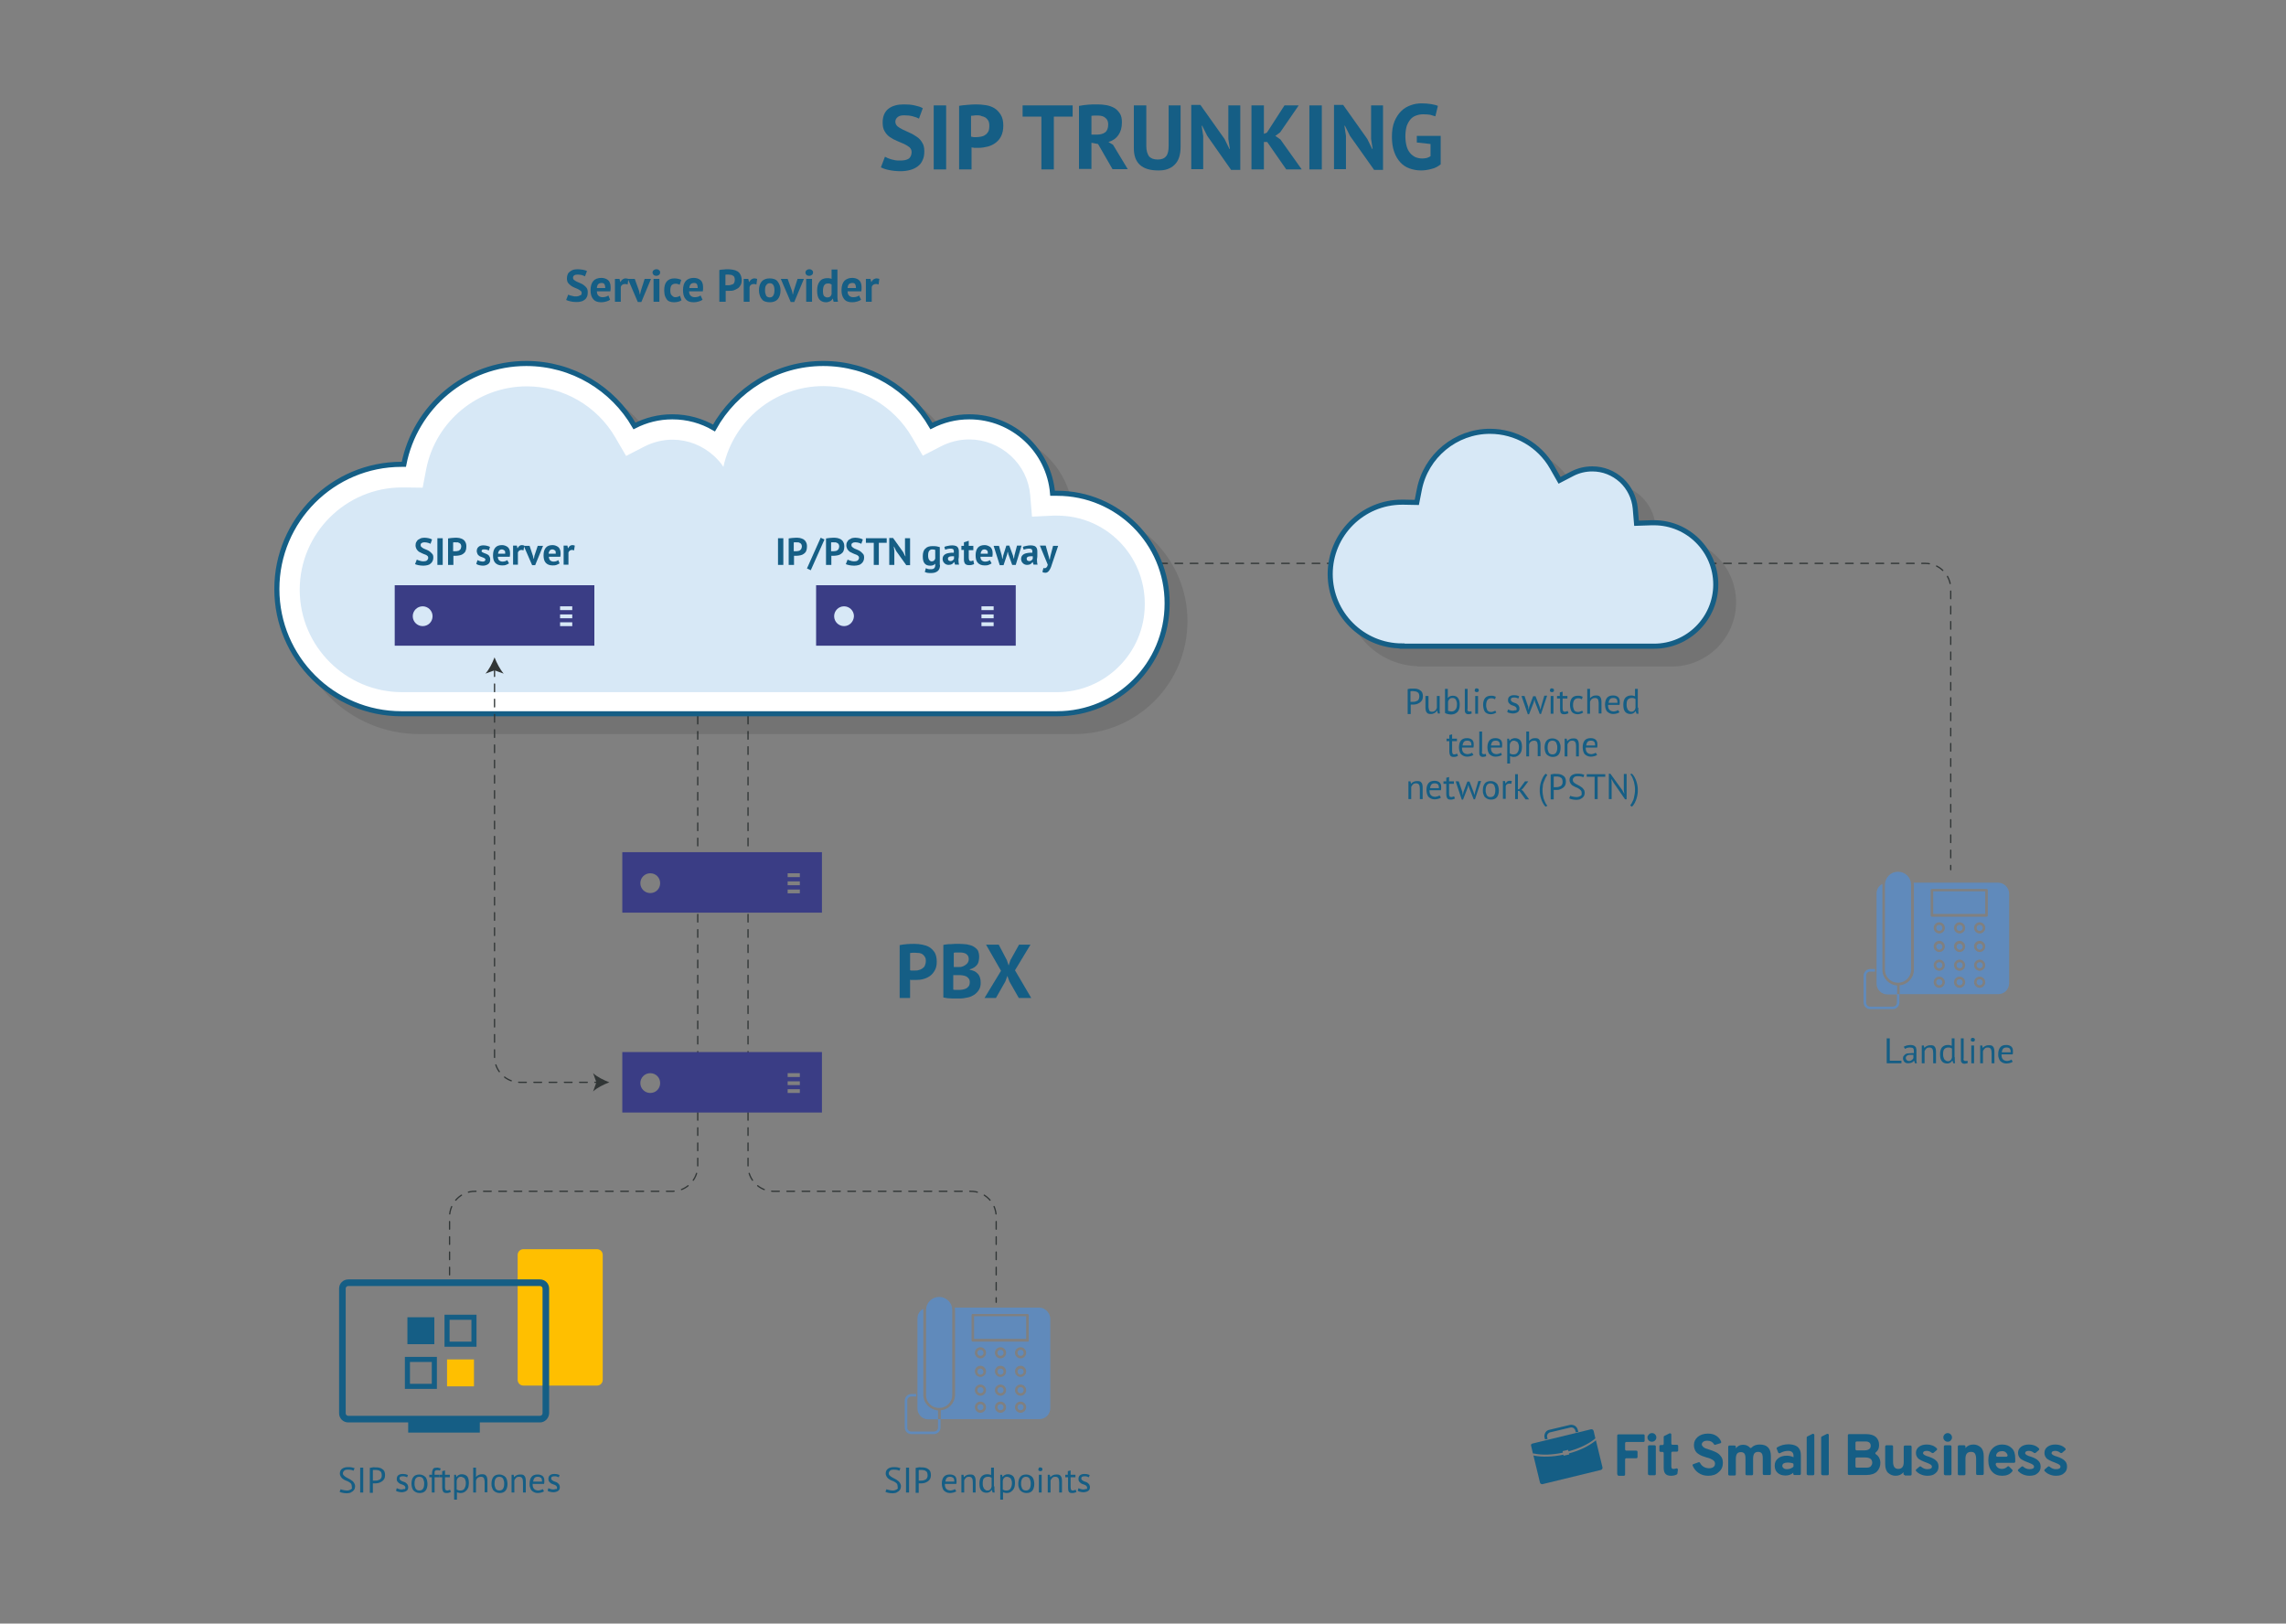 <?xml version="1.0" encoding="UTF-8"?> <!-- Generator: Adobe Illustrator 25.2.3, SVG Export Plug-In . SVG Version: 6.00 Build 0) --> <svg xmlns="http://www.w3.org/2000/svg" xmlns:xlink="http://www.w3.org/1999/xlink" version="1.1" id="Layer_1" x="0px" y="0px" viewBox="0 0 900 639.2" style="enable-background:new 0 0 900 639.2;" xml:space="preserve"><rect x="0" y="0" width="900" height="639.2" fill="#808080" stroke="none"/> <style type="text/css"> .st0{fill:none;stroke:#313636;stroke-width:0.5;stroke-linecap:round;stroke-linejoin:round;stroke-miterlimit:10;stroke-dasharray:3;} .st1{fill-rule:evenodd;clip-rule:evenodd;fill:#155E85;} .st2{fill:#155E85;} .st3{opacity:0.1;} .st4{fill:none;stroke:#000000;stroke-width:2;stroke-miterlimit:10;} .st5{fill:#FFFFFF;} .st6{fill:none;stroke:#155E85;stroke-width:2;stroke-miterlimit:10;} .st7{fill:#D7E8F6;} .st8{fill:#FFBF00;} .st9{fill:none;stroke:#313636;stroke-width:0.5;stroke-linecap:round;stroke-linejoin:round;stroke-dasharray:3,3;} .st10{fill:#313636;} .st11{fill:#3A3D85;} .st12{fill:#608ABB;} </style> <g> <path class="st0" d="M456.6,221.8H758c5.5,0,10,4.5,10,10v110.6"></path> </g> <g> <path class="st0" d="M274.7,282v177c0,5.5-4.5,10-10,10H187c-5.5,0-10,4.5-10,10v24.7"></path> </g> <g> <path class="st0" d="M294.5,282v177c0,5.5,4.5,10,10,10h77.7c5.5,0,10,4.5,10,10v33.7"></path> </g> <g> <g> <path id="Fill-2_5_" class="st1" d="M603.4,568.3l23-5.6c0.4-0.1,0.9,0.2,1,0.6l0.7,3c-0.2,0.1-0.4,0.3-0.5,0.4 c-2.4,1.9-6,3.6-10.1,4.7l-0.1-0.6l-2.2,0.5l0.1,0.6c-4.2,0.9-8.1,1-11.1,0.4c-0.2,0-0.5-0.1-0.7-0.1l-0.7-3 C602.6,568.8,602.9,568.4,603.4,568.3L603.4,568.3z M628.3,567l2.6,10.7c0.1,0.4-0.2,0.9-0.6,1l-23,5.6c-0.4,0.1-0.9-0.2-1-0.6 l-2.6-10.7c0.1,0,0.3,0.1,0.4,0.1c3.1,0.6,7.1,0.5,11.4-0.4l0.1,0.4l2.2-0.5l-0.1-0.4c4.2-1.1,7.8-2.9,10.3-4.9 C628.1,567.2,628.2,567.1,628.3,567L628.3,567z"></path> <path id="Fill-3_5_" class="st1" d="M610,562.9l8-1.9c0.7-0.2,1.4,0,2,0.3c0.6,0.4,1,0.9,1.2,1.7l0.2,0.7l-1,0.2l-0.2-0.7 c-0.1-0.4-0.4-0.8-0.7-1c-0.4-0.2-0.8-0.3-1.2-0.2l-8,1.9c-0.4,0.1-0.8,0.4-1,0.7c-0.2,0.4-0.3,0.8-0.2,1.2l0.2,0.7l-1,0.2 l-0.2-0.7c-0.2-0.7,0-1.4,0.3-2C608.7,563.5,609.3,563,610,562.9"></path> </g> <g> <path class="st2" d="M636.7,580.3v-15.1c0-0.3,0.2-0.5,0.5-0.5h9.8c0.3,0,0.5,0.2,0.5,0.5v2c0,0.3-0.2,0.5-0.5,0.5h-6.7 c-0.3,0-0.5,0.2-0.5,0.5v2.4c0,0.3,0.2,0.5,0.5,0.5h3.9c0.3,0,0.5,0.2,0.5,0.5v2c0,0.3-0.2,0.5-0.5,0.5h-3.9 c-0.3,0-0.5,0.2-0.5,0.5v5.9c0,0.3-0.2,0.5-0.5,0.5h-2.2C636.9,580.7,636.7,580.5,636.7,580.3z"></path> <path class="st2" d="M650.3,567.6c-0.5,0-0.9-0.2-1.2-0.5c-0.5-0.5-0.6-1.1-0.4-1.8c0,0,0-0.1,0.1-0.1c0.4-0.7,0.9-1,1.6-1 c0.5,0,0.9,0.2,1.2,0.5c0.3,0.3,0.5,0.7,0.5,1.2c0,0.5-0.2,0.9-0.5,1.2C651.2,567.5,650.8,567.6,650.3,567.6z M648.8,580.3v-10.8 c0-0.3,0.2-0.5,0.5-0.5h2.1c0.3,0,0.5,0.2,0.5,0.5v10.8c0,0.3-0.2,0.5-0.5,0.5h-2.1C649,580.7,648.8,580.5,648.8,580.3z"></path> <path class="st2" d="M657.8,581c-1.9,0-2.8-1-2.8-3.1v-5.8c0-0.3-0.2-0.5-0.5-0.5h-0.7c-0.3,0-0.5-0.2-0.5-0.5v-1.7 c0-0.3,0.2-0.5,0.5-0.5h0.7c0.3,0,0.5-0.2,0.5-0.5v-2.7c0-0.2,0.1-0.3,0.3-0.4l2-1c0.3-0.1,0.7,0.1,0.7,0.4v3.6 c0,0.3,0.2,0.5,0.5,0.5h1.7c0.3,0,0.5,0.2,0.5,0.5v1.7c0,0.3-0.2,0.5-0.5,0.5h-1.7c-0.3,0-0.5,0.2-0.5,0.5v5.4 c0,0.6,0.3,0.9,0.8,0.9c0.4,0,0.8-0.1,1.2-0.2c0.3-0.1,0.6,0.2,0.6,0.5l-0.2,1.5c0,0.2-0.1,0.3-0.3,0.4 C659.4,580.9,658.6,581,657.8,581z"></path> <path class="st2" d="M672.5,581c-1.5,0-2.8-0.4-3.9-1.2c-1-0.7-1.7-1.6-2.2-2.8c-0.1-0.2,0-0.5,0.3-0.6l2-0.7 c0.2-0.1,0.5,0,0.6,0.2c0.2,0.4,0.4,0.7,0.7,1c0.9,0.9,2.2,1.3,3.5,1.1c0.4-0.1,0.8-0.2,1-0.4c0.5-0.3,0.7-0.8,0.7-1.4 c0-0.3-0.1-0.6-0.2-0.8c-0.2-0.2-0.4-0.5-0.8-0.7c-0.4-0.2-0.7-0.4-1-0.5c-0.3-0.1-0.7-0.3-1.3-0.4c-0.6-0.2-1.1-0.4-1.5-0.5 c-0.3-0.1-0.8-0.3-1.3-0.6c-0.5-0.3-0.9-0.6-1.2-0.9c-0.3-0.3-0.5-0.7-0.7-1.2c-0.2-0.5-0.3-1.1-0.3-1.7c0-1.3,0.5-2.3,1.5-3.2 c1-0.8,2.3-1.3,4-1.3c1.4,0,2.5,0.3,3.5,1c0.8,0.6,1.4,1.3,1.7,2.2c0.1,0.3,0,0.5-0.3,0.6l-2,0.6c-0.2,0.1-0.4,0-0.5-0.2 c-0.5-0.9-1.4-1.4-2.6-1.4c-0.7,0-1.2,0.1-1.6,0.4c-0.4,0.3-0.6,0.6-0.6,1.1c0,0.3,0.2,0.6,0.5,0.9c0.3,0.3,0.6,0.4,0.9,0.6 c0.3,0.1,0.8,0.3,1.5,0.5c0.5,0.2,0.9,0.3,1.2,0.4c0.3,0.1,0.7,0.3,1.2,0.5s0.9,0.5,1.2,0.7c0.3,0.2,0.6,0.5,0.9,0.9 c0.3,0.3,0.5,0.7,0.7,1.2c0.1,0.5,0.2,1,0.2,1.5c0,1.5-0.5,2.7-1.6,3.6C675.6,580.6,674.2,581,672.5,581z"></path> <path class="st2" d="M694.5,580.7c-0.3,0-0.5-0.2-0.5-0.5v-5.9c0-1-0.1-1.7-0.4-2.1c-0.3-0.4-0.8-0.6-1.4-0.6 c-0.7,0-1.2,0.2-1.5,0.6c-0.3,0.4-0.5,1.1-0.5,2.1v6c0,0.3-0.2,0.5-0.5,0.5h-2c-0.3,0-0.5-0.2-0.5-0.5v-5.9c0-1-0.1-1.7-0.4-2.1 c-0.3-0.4-0.8-0.6-1.4-0.6c-0.7,0-1.2,0.2-1.5,0.6c-0.3,0.4-0.5,1.1-0.5,2.1v6c0,0.3-0.2,0.5-0.5,0.5h-2c-0.3,0-0.5-0.2-0.5-0.5 v-10.8c0-0.3,0.2-0.5,0.5-0.5h2c0.3,0,0.5,0.2,0.5,0.5v0.6c0.7-0.9,1.6-1.4,2.8-1.4c1.2,0,2.1,0.4,2.7,1.1c0.2,0.2,0.5,0.3,0.7,0 c0.8-0.8,1.8-1.2,3.2-1.2c2.9,0,4.4,1.5,4.4,4.6v6.9c0,0.3-0.2,0.5-0.5,0.5H694.5z"></path> <path class="st2" d="M706.5,580.7c-0.3,0-0.5-0.2-0.5-0.5v-0.4c-0.7,0.7-1.8,1.1-3,1.1c-1.3,0-2.3-0.3-3.1-1 c-0.8-0.7-1.2-1.6-1.2-2.9c0-1.3,0.5-2.2,1.4-2.9c0.9-0.7,2-1,3.3-1c1,0,1.9,0.2,2.7,0.6v-0.6c0-1.2-0.7-1.9-2.1-1.9 c-1.1,0-2.2,0.3-3.2,0.9c-0.2,0.1-0.6,0-0.7-0.2l-0.6-1.5c-0.1-0.2,0-0.5,0.2-0.6c1.3-0.8,2.8-1.2,4.5-1.2c0.6,0,1.2,0.1,1.7,0.2 c0.5,0.1,1,0.3,1.5,0.6c0.5,0.3,0.9,0.8,1.2,1.4c0.3,0.6,0.4,1.4,0.4,2.4v7c0,0.3-0.2,0.5-0.5,0.5H706.5z M703.6,578.4 c0.9,0,1.6-0.3,2.3-0.8c0.1-0.1,0.2-0.2,0.2-0.4v-0.7c0-0.2-0.1-0.4-0.3-0.4c-0.6-0.2-1.2-0.3-1.9-0.3c-0.7,0-1.2,0.1-1.6,0.3 c-0.4,0.2-0.6,0.6-0.6,1c0,0.4,0.2,0.7,0.5,0.9C702.5,578.3,702.9,578.4,703.6,578.4z"></path> <path class="st2" d="M711.3,580.3v-14.4c0-0.2,0.1-0.3,0.3-0.4l2-1c0.3-0.1,0.7,0.1,0.7,0.4v15.4c0,0.3-0.2,0.5-0.5,0.5h-2 C711.5,580.7,711.3,580.5,711.3,580.3z"></path> <path class="st2" d="M717,580.3v-14.4c0-0.2,0.1-0.3,0.3-0.4l2-1c0.3-0.1,0.7,0.1,0.7,0.4v15.4c0,0.3-0.2,0.5-0.5,0.5h-2 C717.2,580.7,717,580.5,717,580.3z"></path> <path class="st2" d="M727.5,565.1c0-0.3,0.2-0.5,0.5-0.5h6.6c1.8,0,3.1,0.4,4,1.2c0.8,0.8,1.2,1.8,1.2,3.1c0,1.3-0.4,2.2-1.3,2.9 c-0.3,0.2-0.2,0.6,0,0.7c0.5,0.3,0.9,0.7,1.2,1.2c0.4,0.7,0.6,1.4,0.6,2.2c0,1.3-0.4,2.4-1.3,3.4c-0.9,0.9-2.3,1.4-4.1,1.4h-6.9 c-0.3,0-0.5-0.2-0.5-0.5V565.1z M734.1,571c0.8,0,1.4-0.2,1.8-0.5c0.4-0.3,0.6-0.7,0.6-1.3c0-1.1-0.7-1.7-2-1.7H731 c-0.3,0-0.5,0.2-0.5,0.5v2.5c0,0.3,0.2,0.5,0.5,0.5H734.1z M735,577.8c0.7,0,1.3-0.2,1.6-0.6c0.3-0.4,0.5-0.8,0.5-1.3 c0-1.4-0.9-2.1-2.8-2.1H731c-0.3,0-0.5,0.2-0.5,0.5v3c0,0.3,0.2,0.5,0.5,0.5H735z"></path> <path class="st2" d="M749.9,580.7c-0.3,0-0.5-0.2-0.5-0.5v-0.6c-0.7,0.9-1.8,1.4-3.1,1.4c-1.1,0-2.1-0.4-2.9-1.1 c-0.8-0.7-1.2-1.9-1.2-3.5v-6.9c0-0.3,0.2-0.5,0.5-0.5h2.1c0.3,0,0.5,0.2,0.5,0.5v6c0,0.9,0.2,1.6,0.5,2.1 c0.3,0.4,0.8,0.7,1.5,0.7c1.5,0,2.2-0.9,2.2-2.7v-6c0-0.3,0.2-0.5,0.5-0.5h2.1c0.3,0,0.5,0.2,0.5,0.5v10.8c0,0.3-0.2,0.5-0.5,0.5 H749.9z"></path> <path class="st2" d="M758.8,581c-0.9,0-1.9-0.2-2.7-0.6c-0.7-0.3-1.2-0.7-1.7-1.2c-0.2-0.2-0.2-0.5,0-0.7l1.3-1.1 c0.2-0.1,0.4-0.2,0.6,0c0.8,0.7,1.6,1,2.5,1c1.2,0,1.8-0.3,1.8-1c0-0.3-0.2-0.6-0.5-0.8c-0.3-0.2-0.9-0.5-1.7-0.8 c-1.4-0.5-2.4-1-3.1-1.5c-0.6-0.6-1-1.3-1-2.3c0-1,0.4-1.8,1.2-2.4c0.8-0.6,1.8-0.9,3.1-0.9c1.6,0,2.9,0.5,3.9,1.5 c0.2,0.2,0.2,0.5,0,0.7l-1.3,1.1c-0.2,0.1-0.4,0.1-0.6,0c-0.6-0.5-1.3-0.8-2-0.8c-1,0-1.5,0.3-1.5,0.9c0,0.5,0.8,1,2.3,1.4 c1.2,0.4,2.2,0.9,2.8,1.5c0.7,0.6,1,1.4,1,2.4c0,1.1-0.4,2-1.2,2.6C761.3,580.7,760.2,581,758.8,581z"></path> <path class="st2" d="M766.8,567.6c-0.5,0-0.9-0.2-1.2-0.5c-0.4-0.4-0.5-0.8-0.5-1.3c0-0.4,0.2-0.7,0.4-1c0.4-0.4,0.8-0.6,1.3-0.6 c0.5,0,0.9,0.2,1.2,0.5c0.3,0.3,0.5,0.7,0.5,1.2c0,0.5-0.2,0.9-0.5,1.2C767.7,567.5,767.3,567.6,766.8,567.6z M765.3,580.3v-10.8 c0-0.3,0.2-0.5,0.5-0.5h2c0.3,0,0.5,0.2,0.5,0.5v10.8c0,0.3-0.2,0.5-0.5,0.5h-2C765.5,580.7,765.3,580.5,765.3,580.3z"></path> <path class="st2" d="M778.5,580.7c-0.3,0-0.5-0.2-0.5-0.5v-5.9c0-0.9-0.2-1.6-0.5-2.1c-0.3-0.4-0.8-0.6-1.5-0.6 c-1.5,0-2.2,0.9-2.2,2.7v6c0,0.3-0.2,0.5-0.5,0.5h-2c-0.3,0-0.5-0.2-0.5-0.5v-10.8c0-0.3,0.2-0.5,0.5-0.5h2c0.3,0,0.5,0.2,0.5,0.5 v0.6c0.7-0.9,1.8-1.4,3.1-1.4c1.2,0,2.1,0.4,2.9,1.1c0.8,0.7,1.2,1.9,1.2,3.5v6.9c0,0.3-0.2,0.5-0.5,0.5H778.5z"></path> <path class="st2" d="M788.3,581c-1.7,0-3-0.5-4-1.6c-1-1.1-1.5-2.6-1.5-4.5c0-1.9,0.5-3.4,1.5-4.5c1-1.1,2.3-1.7,4-1.7 c1.5,0,2.8,0.5,3.7,1.4c1,0.9,1.4,2.3,1.4,4.1c0,0.5,0,1,0,1.3c0,0.2-0.2,0.4-0.5,0.4h-6.7c-0.3,0-0.5,0.3-0.5,0.6 c0.1,0.5,0.4,0.9,0.7,1.2c0.5,0.4,1.1,0.6,1.7,0.6c0.9,0,1.6-0.3,2.2-0.9c0.2-0.2,0.5-0.2,0.7,0l1.2,1.2c0.2,0.2,0.2,0.5,0,0.7 C791.3,580.5,789.9,581,788.3,581z M786.3,573.5h3.6c0.3,0,0.5-0.3,0.5-0.6c-0.1-0.4-0.3-0.7-0.6-1c-0.4-0.4-0.9-0.6-1.5-0.6 c-1.3,0-2.1,0.5-2.4,1.5C785.8,573.2,786,573.5,786.3,573.5z"></path> <path class="st2" d="M799,581c-0.9,0-1.9-0.2-2.7-0.6c-0.7-0.3-1.2-0.7-1.7-1.2c-0.2-0.2-0.2-0.5,0-0.7l1.3-1.1 c0.2-0.1,0.4-0.2,0.6,0c0.8,0.7,1.6,1,2.5,1c1.2,0,1.8-0.3,1.8-1c0-0.3-0.2-0.6-0.5-0.8c-0.3-0.2-0.9-0.5-1.7-0.8 c-1.4-0.5-2.4-1-3.1-1.5c-0.6-0.6-1-1.3-1-2.3c0-1,0.4-1.8,1.2-2.4c0.8-0.6,1.8-0.9,3.1-0.9c1.6,0,2.9,0.5,3.9,1.5 c0.2,0.2,0.2,0.5,0,0.7l-1.3,1.1c-0.2,0.1-0.4,0.1-0.6,0c-0.6-0.5-1.3-0.8-2-0.8c-1,0-1.5,0.3-1.5,0.9c0,0.5,0.8,1,2.3,1.4 c1.2,0.4,2.2,0.9,2.8,1.5c0.7,0.6,1,1.4,1,2.4c0,1.1-0.4,2-1.2,2.6C801.5,580.7,800.4,581,799,581z"></path> <path class="st2" d="M809.4,581c-0.9,0-1.9-0.2-2.7-0.6c-0.7-0.3-1.2-0.7-1.7-1.2c-0.2-0.2-0.2-0.5,0-0.7l1.3-1.1 c0.2-0.1,0.4-0.2,0.6,0c0.8,0.7,1.6,1,2.5,1c1.2,0,1.8-0.3,1.8-1c0-0.3-0.2-0.6-0.5-0.8c-0.3-0.2-0.9-0.5-1.7-0.8 c-1.4-0.5-2.4-1-3.1-1.5c-0.6-0.6-1-1.3-1-2.3c0-1,0.4-1.8,1.2-2.4c0.8-0.6,1.8-0.9,3.1-0.9c1.6,0,2.9,0.5,3.9,1.5 c0.2,0.2,0.2,0.5,0,0.7l-1.3,1.1c-0.2,0.1-0.4,0.1-0.6,0c-0.6-0.5-1.3-0.8-2-0.8c-1,0-1.5,0.3-1.5,0.9c0,0.5,0.8,1,2.3,1.4 c1.2,0.4,2.2,0.9,2.8,1.5c0.7,0.6,1,1.4,1,2.4c0,1.1-0.4,2-1.2,2.6C811.9,580.7,810.8,581,809.4,581z"></path> </g> </g> <g> <path class="st2" d="M358.9,59.9c0-0.8-0.3-1.4-0.8-1.9c-0.6-0.5-1.3-0.9-2.1-1.3c-0.9-0.4-1.8-0.8-2.8-1.2c-1-0.4-1.9-0.9-2.8-1.5 c-0.9-0.6-1.6-1.4-2.1-2.3c-0.6-0.9-0.8-2.1-0.8-3.5c0-1.2,0.2-2.3,0.6-3.2c0.4-0.9,1-1.7,1.7-2.2c0.8-0.6,1.6-1,2.7-1.3 c1-0.3,2.2-0.4,3.5-0.4c1.5,0,2.8,0.1,4.1,0.4s2.4,0.6,3.2,1.1l-1.5,4.1c-0.5-0.3-1.3-0.6-2.4-0.9c-1.1-0.3-2.2-0.4-3.4-0.4 c-1.2,0-2,0.2-2.6,0.7s-0.9,1.1-0.9,1.8c0,0.7,0.3,1.3,0.8,1.8c0.6,0.5,1.3,0.9,2.1,1.3c0.9,0.4,1.8,0.8,2.8,1.3 c1,0.4,1.9,1,2.8,1.6c0.9,0.6,1.6,1.4,2.1,2.3c0.6,0.9,0.8,2,0.8,3.4s-0.2,2.5-0.7,3.5c-0.4,1-1.1,1.8-1.9,2.4 c-0.8,0.6-1.8,1.1-2.9,1.4c-1.1,0.3-2.4,0.5-3.8,0.5c-1.8,0-3.4-0.2-4.8-0.5c-1.4-0.3-2.4-0.7-3-1l1.6-4.2c0.3,0.1,0.6,0.3,1,0.5 c0.4,0.2,0.9,0.3,1.4,0.5c0.5,0.1,1.1,0.3,1.7,0.4c0.6,0.1,1.2,0.1,1.8,0.1c1.5,0,2.6-0.2,3.4-0.7S358.9,60.9,358.9,59.9z"></path> <path class="st2" d="M367.6,41.5h4.9v25.2h-4.9V41.5z"></path> <path class="st2" d="M377.4,41.7c1-0.2,2.1-0.3,3.3-0.4c1.2-0.1,2.4-0.2,3.6-0.2c1.2,0,2.5,0.1,3.8,0.3c1.3,0.2,2.4,0.6,3.4,1.2 c1,0.6,1.8,1.5,2.5,2.6s1,2.5,1,4.3c0,1.6-0.3,2.9-0.8,4s-1.3,2-2.2,2.7c-0.9,0.7-2,1.2-3.1,1.5c-1.2,0.3-2.4,0.5-3.6,0.5 c-0.1,0-0.3,0-0.6,0s-0.5,0-0.8,0c-0.3,0-0.6,0-0.8-0.1c-0.3,0-0.5,0-0.6-0.1v8.7h-4.9V41.7z M384.7,45.4c-0.5,0-0.9,0-1.4,0.1 c-0.4,0-0.8,0.1-1,0.1v8.2c0.1,0,0.2,0,0.4,0.1c0.2,0,0.4,0,0.6,0.1c0.2,0,0.4,0,0.6,0c0.2,0,0.4,0,0.4,0c0.6,0,1.3-0.1,1.9-0.2 c0.6-0.1,1.2-0.3,1.7-0.7c0.5-0.3,0.9-0.8,1.2-1.3c0.3-0.6,0.4-1.3,0.4-2.3c0-0.8-0.1-1.4-0.4-2c-0.3-0.5-0.7-0.9-1.1-1.2 c-0.5-0.3-1-0.5-1.6-0.6C385.9,45.4,385.3,45.4,384.7,45.4z"></path> <path class="st2" d="M422.2,45.9h-7.3v20.8h-4.9V45.9h-7.4v-4.4h19.7V45.9z"></path> <path class="st2" d="M424.8,41.7c0.6-0.1,1.1-0.2,1.8-0.3c0.6-0.1,1.3-0.1,1.9-0.2c0.6,0,1.3-0.1,1.9-0.1c0.6,0,1.2,0,1.7,0 c1.2,0,2.3,0.1,3.5,0.3c1.1,0.2,2.2,0.6,3.1,1.1c0.9,0.5,1.6,1.3,2.2,2.2s0.8,2.1,0.8,3.5c0,2.1-0.5,3.7-1.4,5s-2.2,2.2-3.9,2.7 l1.8,1.1l5.8,9.6H438l-5.7-9.9l-2.6-0.5v10.3h-4.9V41.7z M432.3,45.5c-0.5,0-1,0-1.5,0c-0.5,0-0.9,0.1-1.1,0.1V53h2.1 c1.4,0,2.5-0.3,3.3-0.9c0.8-0.6,1.2-1.7,1.2-3.1c0-1.1-0.3-1.9-1-2.5C434.6,45.8,433.6,45.5,432.3,45.5z"></path> <path class="st2" d="M460.1,41.5h4.7v16.3c0,1.6-0.2,3-0.6,4.2s-1,2.1-1.8,2.9c-0.8,0.8-1.7,1.3-2.8,1.7c-1.1,0.4-2.3,0.5-3.6,0.5 c-6.4,0-9.6-2.9-9.6-8.7V41.5h4.9v15.9c0,1,0.1,1.8,0.3,2.5c0.2,0.7,0.5,1.2,0.8,1.7c0.4,0.4,0.9,0.7,1.4,0.9 c0.6,0.2,1.2,0.3,2,0.3c1.5,0,2.6-0.4,3.3-1.3c0.7-0.8,1-2.2,1-4.1V41.5z"></path> <path class="st2" d="M475.3,53.5l-2-4h-0.2l0.6,4v13.1H469V41.3h3.6l9.5,13.4l1.9,3.9h0.2l-0.6-3.9V41.5h4.7v25.4h-3.6L475.3,53.5z "></path> <path class="st2" d="M498.9,55.9h-1.3v10.8h-4.9V41.5h4.9v11.2l1.2-0.5l6.9-10.7h5.6L504,52.1l-1.9,1.4l2,1.4l8.4,11.8h-6.1 L498.9,55.9z"></path> <path class="st2" d="M515.5,41.5h4.9v25.2h-4.9V41.5z"></path> <path class="st2" d="M531.5,53.5l-2-4h-0.2l0.6,4v13.1h-4.7V41.3h3.6l9.5,13.4l1.9,3.9h0.2l-0.6-3.9V41.5h4.7v25.4H541L531.5,53.5z "></path> <path class="st2" d="M557.8,53.5h9.4v11.2c-1,0.8-2.2,1.5-3.6,1.8c-1.4,0.4-2.8,0.6-4.2,0.6c-1.6,0-3.1-0.3-4.5-0.8 c-1.4-0.5-2.6-1.3-3.6-2.4c-1-1.1-1.8-2.4-2.4-4.1c-0.6-1.7-0.9-3.6-0.9-5.9c0-2.4,0.3-4.4,1-6.1c0.7-1.7,1.6-3,2.7-4.1 s2.4-1.8,3.8-2.3c1.4-0.5,2.8-0.7,4.2-0.7c1.4,0,2.7,0.1,3.8,0.3c1.1,0.2,2,0.4,2.6,0.7l-1,4.1c-0.6-0.2-1.3-0.4-2-0.6 c-0.7-0.1-1.7-0.2-2.8-0.2c-1,0-2,0.2-2.8,0.5c-0.9,0.3-1.6,0.8-2.2,1.5s-1.1,1.6-1.5,2.7c-0.3,1.1-0.5,2.4-0.5,4 c0,1.5,0.2,2.8,0.5,3.9c0.3,1.1,0.8,2,1.4,2.7c0.6,0.7,1.3,1.2,2.1,1.6c0.8,0.3,1.7,0.5,2.6,0.5c0.6,0,1.2-0.1,1.8-0.2 c0.6-0.2,1.1-0.4,1.5-0.7v-4.8l-5.4-0.6V53.5z"></path> </g> <g> <path class="st2" d="M138.5,585.1c0-0.4-0.1-0.7-0.3-1c-0.2-0.2-0.5-0.5-0.9-0.7c-0.4-0.2-0.7-0.4-1.1-0.5s-0.8-0.4-1.1-0.6 c-0.4-0.2-0.6-0.5-0.9-0.9c-0.2-0.3-0.4-0.8-0.4-1.3c0-0.8,0.3-1.4,0.8-1.8c0.5-0.4,1.3-0.7,2.3-0.7c0.6,0,1.1,0,1.6,0.1 s0.8,0.2,1.1,0.3l-0.4,1c-0.2-0.1-0.5-0.2-0.9-0.3c-0.4-0.1-0.9-0.1-1.4-0.1c-0.6,0-1.1,0.1-1.4,0.4c-0.3,0.3-0.5,0.6-0.5,1 c0,0.4,0.1,0.7,0.4,0.9c0.2,0.2,0.5,0.5,0.9,0.7s0.7,0.4,1.1,0.6c0.4,0.2,0.8,0.4,1.1,0.7c0.4,0.2,0.6,0.5,0.9,0.9 c0.2,0.3,0.4,0.8,0.4,1.3c0,0.4-0.1,0.8-0.2,1.1c-0.1,0.3-0.4,0.6-0.7,0.9c-0.3,0.2-0.6,0.4-1,0.6c-0.4,0.1-0.9,0.2-1.4,0.2 c-0.7,0-1.3-0.1-1.7-0.2c-0.5-0.1-0.8-0.2-1.1-0.4l0.4-1c0.2,0.1,0.5,0.2,1,0.3c0.4,0.1,0.9,0.2,1.4,0.2c0.3,0,0.6,0,0.9-0.1 c0.3-0.1,0.5-0.2,0.7-0.3c0.2-0.1,0.4-0.3,0.5-0.5C138.5,585.7,138.5,585.4,138.5,585.1z"></path> <path class="st2" d="M141.8,577.8h1.2v9.8h-1.2V577.8z"></path> <path class="st2" d="M145.6,577.9c0.4-0.1,0.7-0.1,1.1-0.2s0.8,0,1.2,0c0.4,0,0.9,0,1.3,0.1c0.4,0.1,0.8,0.2,1.2,0.5 c0.4,0.2,0.7,0.5,0.9,0.9c0.2,0.4,0.3,0.9,0.3,1.5c0,0.6-0.1,1.1-0.3,1.5c-0.2,0.4-0.5,0.7-0.9,1c-0.4,0.3-0.8,0.4-1.2,0.6 c-0.5,0.1-0.9,0.2-1.4,0.2c0,0-0.1,0-0.2,0c-0.1,0-0.2,0-0.3,0c-0.1,0-0.2,0-0.3,0c-0.1,0-0.2,0-0.2,0v3.7h-1.2V577.9z M148,578.7 c-0.2,0-0.5,0-0.7,0c-0.2,0-0.4,0-0.5,0.1v4.1c0,0,0.1,0,0.2,0c0.1,0,0.2,0,0.3,0s0.2,0,0.3,0c0.1,0,0.2,0,0.2,0 c0.3,0,0.6,0,0.9-0.1c0.3-0.1,0.6-0.2,0.8-0.3c0.3-0.2,0.5-0.4,0.6-0.7c0.2-0.3,0.2-0.7,0.2-1.1c0-0.4-0.1-0.7-0.2-1 s-0.3-0.5-0.6-0.6c-0.2-0.2-0.5-0.3-0.8-0.3C148.6,578.8,148.3,578.7,148,578.7z"></path> <path class="st2" d="M159.6,585.7c0-0.3-0.1-0.5-0.3-0.7c-0.2-0.2-0.4-0.3-0.6-0.4c-0.2-0.1-0.5-0.2-0.8-0.3 c-0.3-0.1-0.6-0.2-0.8-0.4c-0.2-0.2-0.5-0.4-0.6-0.6c-0.2-0.2-0.3-0.6-0.3-1c0-0.7,0.2-1.2,0.6-1.5s0.9-0.5,1.6-0.5 c0.5,0,0.9,0,1.3,0.1c0.3,0.1,0.6,0.2,0.9,0.3l-0.3,0.9c-0.2-0.1-0.5-0.2-0.8-0.3s-0.6-0.1-1-0.1c-0.4,0-0.7,0.1-0.9,0.2 c-0.2,0.1-0.3,0.4-0.3,0.7c0,0.2,0.1,0.4,0.3,0.6c0.2,0.1,0.4,0.3,0.6,0.4c0.2,0.1,0.5,0.2,0.8,0.3s0.6,0.2,0.8,0.4 c0.2,0.2,0.5,0.4,0.6,0.6s0.3,0.6,0.3,1c0,0.3,0,0.6-0.1,0.8c-0.1,0.3-0.2,0.5-0.5,0.7c-0.2,0.2-0.5,0.3-0.8,0.4 c-0.3,0.1-0.7,0.2-1.1,0.2c-0.5,0-1-0.1-1.4-0.2s-0.7-0.2-0.9-0.4l0.3-1c0.2,0.1,0.5,0.2,0.8,0.3c0.3,0.1,0.7,0.2,1,0.2 c0.4,0,0.7-0.1,1-0.2C159.4,586.4,159.6,586.1,159.6,585.7z"></path> <path class="st2" d="M162,584.1c0-1.2,0.3-2.1,0.8-2.7c0.5-0.6,1.3-0.9,2.3-0.9c0.5,0,1,0.1,1.4,0.3c0.4,0.2,0.7,0.4,1,0.7 c0.3,0.3,0.4,0.7,0.6,1.2c0.1,0.5,0.2,1,0.2,1.5c0,1.2-0.3,2.1-0.8,2.7s-1.3,0.9-2.3,0.9c-0.5,0-1-0.1-1.4-0.3 c-0.4-0.2-0.7-0.4-1-0.7c-0.3-0.3-0.4-0.7-0.6-1.2C162.1,585.2,162,584.7,162,584.1z M163.2,584.1c0,0.4,0,0.7,0.1,1 c0.1,0.3,0.2,0.6,0.3,0.9c0.1,0.2,0.3,0.4,0.6,0.6c0.2,0.1,0.5,0.2,0.9,0.2c1.3,0,1.9-0.9,1.9-2.7c0-0.4,0-0.7-0.1-1 c-0.1-0.3-0.2-0.6-0.3-0.9c-0.1-0.2-0.3-0.4-0.6-0.6c-0.2-0.1-0.5-0.2-0.9-0.2C163.8,581.4,163.2,582.3,163.2,584.1z"></path> <path class="st2" d="M169,580.6h1.1v-0.4c0-0.4,0-0.8,0.1-1.1c0.1-0.3,0.2-0.6,0.3-0.8c0.2-0.2,0.4-0.4,0.6-0.4s0.6-0.1,0.9-0.1 c0.3,0,0.6,0,0.8,0.1s0.5,0.1,0.7,0.2l-0.3,0.9c-0.2-0.1-0.4-0.2-0.6-0.2c-0.2,0-0.4,0-0.5,0c-0.2,0-0.4,0-0.6,0.1 c-0.1,0.1-0.2,0.2-0.3,0.3s-0.1,0.3-0.1,0.5s0,0.5,0,0.7v0.2h1.9v1h-1.9v6H170v-6H169V580.6z"></path> <path class="st2" d="M173,580.6h1.1v-1.4l1.1-0.3v1.7h1.9v1h-1.9v3.9c0,0.5,0.1,0.8,0.2,1c0.1,0.2,0.3,0.3,0.6,0.3 c0.2,0,0.4,0,0.6-0.1c0.2-0.1,0.4-0.1,0.6-0.2l0.3,0.9c-0.3,0.1-0.5,0.2-0.8,0.3c-0.3,0.1-0.6,0.1-1,0.1c-0.6,0-1-0.2-1.2-0.5 c-0.2-0.3-0.4-0.9-0.4-1.6v-4.1H173V580.6z"></path> <path class="st2" d="M178.7,580.6h0.8l0.2,0.8h0.1c0.2-0.3,0.5-0.6,0.8-0.7c0.3-0.2,0.7-0.3,1.2-0.3c0.9,0,1.6,0.3,2.1,0.8 c0.5,0.6,0.7,1.5,0.7,2.7c0,0.6-0.1,1.1-0.2,1.6c-0.2,0.5-0.4,0.9-0.7,1.2c-0.3,0.3-0.6,0.6-1,0.8c-0.4,0.2-0.8,0.3-1.3,0.3 c-0.3,0-0.6,0-0.8-0.1c-0.2,0-0.4-0.1-0.7-0.2v2.9h-1.1V580.6z M181.5,581.4c-0.5,0-0.9,0.1-1.1,0.4c-0.3,0.2-0.5,0.6-0.6,1.1v3.5 c0.2,0.1,0.4,0.2,0.6,0.3c0.2,0.1,0.5,0.1,0.9,0.1c0.6,0,1.2-0.2,1.5-0.7s0.6-1.2,0.6-2.1c0-0.4,0-0.7-0.1-1s-0.2-0.6-0.3-0.8 c-0.1-0.2-0.3-0.4-0.6-0.5S181.9,581.4,181.5,581.4z"></path> <path class="st2" d="M190.8,587.6v-4c0-0.4,0-0.7-0.1-1s-0.1-0.5-0.2-0.7c-0.1-0.2-0.3-0.3-0.5-0.4c-0.2-0.1-0.4-0.1-0.7-0.1 c-0.4,0-0.8,0.1-1.2,0.4c-0.4,0.3-0.6,0.7-0.7,1.1v4.7h-1.1v-9.8h1.1v3.6h0.1c0.2-0.3,0.5-0.5,0.9-0.7s0.8-0.3,1.3-0.3 c0.4,0,0.7,0,1,0.1s0.5,0.2,0.7,0.5c0.2,0.2,0.3,0.5,0.4,0.9s0.1,0.9,0.1,1.4v4.2H190.8z"></path> <path class="st2" d="M193.5,584.1c0-1.2,0.3-2.1,0.8-2.7c0.5-0.6,1.3-0.9,2.3-0.9c0.5,0,1,0.1,1.4,0.3c0.4,0.2,0.7,0.4,1,0.7 c0.3,0.3,0.4,0.7,0.6,1.2c0.1,0.5,0.2,1,0.2,1.5c0,1.2-0.3,2.1-0.8,2.7c-0.5,0.6-1.3,0.9-2.3,0.9c-0.5,0-1-0.1-1.4-0.3 c-0.4-0.2-0.7-0.4-1-0.7c-0.3-0.3-0.4-0.7-0.6-1.2S193.5,584.7,193.5,584.1z M194.7,584.1c0,0.4,0,0.7,0.1,1 c0.1,0.3,0.2,0.6,0.3,0.9c0.1,0.2,0.3,0.4,0.6,0.6c0.2,0.1,0.5,0.2,0.9,0.2c1.3,0,1.9-0.9,1.9-2.7c0-0.4,0-0.7-0.1-1 c-0.1-0.3-0.2-0.6-0.3-0.9c-0.1-0.2-0.3-0.4-0.6-0.6c-0.2-0.1-0.5-0.2-0.9-0.2C195.3,581.4,194.7,582.3,194.7,584.1z"></path> <path class="st2" d="M205.9,587.6v-4c0-0.7-0.1-1.3-0.3-1.6c-0.2-0.4-0.6-0.6-1.2-0.6c-0.5,0-0.9,0.1-1.2,0.4 c-0.3,0.3-0.5,0.6-0.7,1v4.8h-1.1v-7h0.8l0.2,0.9h0.1c0.2-0.3,0.5-0.5,0.9-0.7s0.8-0.3,1.4-0.3c0.4,0,0.7,0,1,0.1s0.5,0.2,0.7,0.5 c0.2,0.2,0.3,0.5,0.4,0.9s0.1,0.9,0.1,1.4v4.2H205.9z"></path> <path class="st2" d="M214.2,587.1c-0.3,0.2-0.6,0.4-1.1,0.5s-0.9,0.2-1.4,0.2c-0.5,0-1-0.1-1.4-0.3c-0.4-0.2-0.7-0.4-1-0.7 c-0.3-0.3-0.4-0.7-0.6-1.2s-0.2-1-0.2-1.5c0-1.2,0.3-2.1,0.8-2.7c0.5-0.6,1.3-0.9,2.3-0.9c0.3,0,0.6,0,1,0.1 c0.3,0.1,0.6,0.2,0.9,0.4s0.5,0.5,0.6,0.8c0.2,0.4,0.2,0.8,0.2,1.4c0,0.3,0,0.6-0.1,1h-4.5c0,0.4,0,0.8,0.1,1.1s0.2,0.6,0.4,0.8 c0.2,0.2,0.4,0.4,0.7,0.5c0.3,0.1,0.6,0.2,1,0.2c0.3,0,0.6-0.1,1-0.2c0.3-0.1,0.6-0.2,0.7-0.4L214.2,587.1z M211.8,581.4 c-0.6,0-1,0.1-1.3,0.4s-0.5,0.8-0.6,1.5h3.5c0-0.7-0.1-1.2-0.4-1.5C212.7,581.6,212.3,581.4,211.8,581.4z"></path> <path class="st2" d="M219.3,585.7c0-0.3-0.1-0.5-0.3-0.7c-0.2-0.2-0.4-0.3-0.6-0.4c-0.2-0.1-0.5-0.2-0.8-0.3 c-0.3-0.1-0.6-0.2-0.8-0.4c-0.2-0.2-0.5-0.4-0.6-0.6c-0.2-0.2-0.3-0.6-0.3-1c0-0.7,0.2-1.2,0.6-1.5c0.4-0.3,0.9-0.5,1.6-0.5 c0.5,0,0.9,0,1.3,0.1s0.6,0.2,0.9,0.3l-0.3,0.9c-0.2-0.1-0.5-0.2-0.8-0.3c-0.3-0.1-0.6-0.1-1-0.1c-0.4,0-0.7,0.1-0.9,0.2 c-0.2,0.1-0.3,0.4-0.3,0.7c0,0.2,0.1,0.4,0.3,0.6c0.2,0.1,0.4,0.3,0.6,0.4c0.2,0.1,0.5,0.2,0.8,0.3s0.6,0.2,0.8,0.4 c0.2,0.2,0.5,0.4,0.6,0.6s0.3,0.6,0.3,1c0,0.3,0,0.6-0.1,0.8c-0.1,0.3-0.2,0.5-0.5,0.7c-0.2,0.2-0.5,0.3-0.8,0.4 c-0.3,0.1-0.7,0.2-1.1,0.2c-0.5,0-1-0.1-1.4-0.2c-0.4-0.1-0.7-0.2-0.9-0.4l0.3-1c0.2,0.1,0.5,0.2,0.8,0.3c0.3,0.1,0.7,0.2,1.1,0.2 c0.4,0,0.7-0.1,1-0.2C219.2,586.4,219.3,586.1,219.3,585.7z"></path> </g> <g> <path class="st2" d="M353.4,585.1c0-0.4-0.1-0.7-0.3-1c-0.2-0.2-0.5-0.5-0.9-0.7c-0.4-0.2-0.7-0.4-1.1-0.5s-0.8-0.4-1.1-0.6 c-0.4-0.2-0.6-0.5-0.9-0.9c-0.2-0.3-0.4-0.8-0.4-1.3c0-0.8,0.3-1.4,0.8-1.8c0.5-0.4,1.3-0.7,2.3-0.7c0.6,0,1.1,0,1.6,0.1 s0.8,0.2,1.1,0.3l-0.4,1c-0.2-0.1-0.5-0.2-0.9-0.3c-0.4-0.1-0.9-0.1-1.4-0.1c-0.6,0-1.1,0.1-1.4,0.4c-0.3,0.3-0.5,0.6-0.5,1 c0,0.4,0.1,0.7,0.4,0.9c0.2,0.2,0.5,0.5,0.9,0.7s0.7,0.4,1.1,0.6c0.4,0.2,0.8,0.4,1.1,0.7c0.4,0.2,0.6,0.5,0.9,0.9 c0.2,0.3,0.4,0.8,0.4,1.3c0,0.4-0.1,0.8-0.2,1.1c-0.1,0.3-0.4,0.6-0.7,0.9c-0.3,0.2-0.6,0.4-1,0.6c-0.4,0.1-0.9,0.2-1.4,0.2 c-0.7,0-1.3-0.1-1.7-0.2c-0.5-0.1-0.8-0.2-1.1-0.4l0.4-1c0.2,0.1,0.5,0.2,1,0.3c0.4,0.1,0.9,0.2,1.4,0.2c0.3,0,0.6,0,0.9-0.1 c0.3-0.1,0.5-0.2,0.7-0.3c0.2-0.1,0.4-0.3,0.5-0.5C353.4,585.7,353.4,585.4,353.4,585.1z"></path> <path class="st2" d="M356.7,577.8h1.2v9.8h-1.2V577.8z"></path> <path class="st2" d="M360.5,577.9c0.4-0.1,0.7-0.1,1.1-0.2s0.8,0,1.2,0c0.4,0,0.9,0,1.3,0.1c0.4,0.1,0.8,0.2,1.2,0.5 c0.4,0.2,0.7,0.5,0.9,0.9c0.2,0.4,0.3,0.9,0.3,1.5c0,0.6-0.1,1.1-0.3,1.5c-0.2,0.4-0.5,0.7-0.9,1c-0.4,0.3-0.8,0.4-1.2,0.6 c-0.5,0.1-0.9,0.2-1.4,0.2c0,0-0.1,0-0.2,0c-0.1,0-0.2,0-0.3,0c-0.1,0-0.2,0-0.3,0c-0.1,0-0.2,0-0.2,0v3.7h-1.2V577.9z M362.9,578.7c-0.2,0-0.5,0-0.7,0c-0.2,0-0.4,0-0.5,0.1v4.1c0,0,0.1,0,0.2,0c0.1,0,0.2,0,0.3,0s0.2,0,0.3,0c0.1,0,0.2,0,0.2,0 c0.3,0,0.6,0,0.9-0.1c0.3-0.1,0.6-0.2,0.8-0.3c0.3-0.2,0.5-0.4,0.6-0.7c0.2-0.3,0.2-0.7,0.2-1.1c0-0.4-0.1-0.7-0.2-1 s-0.3-0.5-0.6-0.6c-0.2-0.2-0.5-0.3-0.8-0.3C363.5,578.8,363.2,578.7,362.9,578.7z"></path> <path class="st2" d="M376.5,587.1c-0.3,0.2-0.6,0.4-1.1,0.5s-0.9,0.2-1.4,0.2c-0.5,0-1-0.1-1.4-0.3s-0.7-0.4-1-0.7 c-0.3-0.3-0.4-0.7-0.6-1.2c-0.1-0.4-0.2-1-0.2-1.5c0-1.2,0.3-2.1,0.8-2.7c0.5-0.6,1.3-0.9,2.3-0.9c0.3,0,0.6,0,1,0.1 c0.3,0.1,0.6,0.2,0.9,0.4c0.3,0.2,0.5,0.5,0.6,0.8s0.2,0.8,0.2,1.4c0,0.3,0,0.6-0.1,1h-4.5c0,0.4,0,0.8,0.1,1.1s0.2,0.6,0.4,0.8 c0.2,0.2,0.4,0.4,0.7,0.5c0.3,0.1,0.6,0.2,1,0.2c0.3,0,0.6-0.1,1-0.2c0.3-0.1,0.6-0.2,0.7-0.4L376.5,587.1z M374.1,581.4 c-0.6,0-1,0.1-1.3,0.4c-0.3,0.3-0.5,0.8-0.6,1.5h3.5c0-0.7-0.1-1.2-0.4-1.5C375,581.6,374.6,581.4,374.1,581.4z"></path> <path class="st2" d="M383,587.6v-4c0-0.7-0.1-1.3-0.3-1.6c-0.2-0.4-0.6-0.6-1.2-0.6c-0.5,0-0.9,0.1-1.2,0.4c-0.3,0.3-0.5,0.6-0.7,1 v4.8h-1.1v-7h0.8l0.2,0.9h0.1c0.2-0.3,0.5-0.5,0.9-0.7c0.4-0.2,0.8-0.3,1.4-0.3c0.4,0,0.7,0,1,0.1c0.3,0.1,0.5,0.2,0.7,0.5 c0.2,0.2,0.3,0.5,0.4,0.9s0.1,0.9,0.1,1.4v4.2H383z"></path> <path class="st2" d="M391.5,585.2c0,0.5,0,0.9,0,1.3c0,0.4,0.1,0.8,0.1,1.1h-0.8l-0.3-1h-0.1c-0.2,0.3-0.5,0.6-0.8,0.8 c-0.4,0.2-0.8,0.3-1.2,0.3c-0.9,0-1.6-0.3-2.1-0.9c-0.5-0.6-0.7-1.5-0.7-2.8c0-1.2,0.3-2.1,0.8-2.7c0.6-0.6,1.3-0.9,2.3-0.9 c0.3,0,0.6,0,0.8,0.1c0.2,0,0.4,0.1,0.7,0.2v-2.9h1.1V585.2z M388.7,586.8c0.5,0,0.9-0.1,1.1-0.4c0.3-0.2,0.5-0.6,0.6-1.1v-3.5 c-0.2-0.1-0.4-0.2-0.6-0.3c-0.2-0.1-0.5-0.1-0.9-0.1c-0.6,0-1.1,0.2-1.5,0.6c-0.4,0.4-0.5,1.1-0.5,2c0,0.4,0,0.7,0.1,1.1 c0.1,0.3,0.2,0.6,0.3,0.8c0.1,0.2,0.3,0.4,0.6,0.6C388.1,586.8,388.4,586.8,388.7,586.8z"></path> <path class="st2" d="M393.7,580.6h0.8l0.2,0.8h0.1c0.2-0.3,0.5-0.6,0.8-0.7c0.3-0.2,0.7-0.3,1.2-0.3c0.9,0,1.6,0.3,2.1,0.8 c0.5,0.6,0.7,1.5,0.7,2.7c0,0.6-0.1,1.1-0.2,1.6c-0.2,0.5-0.4,0.9-0.7,1.2c-0.3,0.3-0.6,0.6-1,0.8c-0.4,0.2-0.8,0.3-1.3,0.3 c-0.3,0-0.6,0-0.8-0.1c-0.2,0-0.4-0.1-0.7-0.2v2.9h-1.1V580.6z M396.5,581.4c-0.5,0-0.9,0.1-1.1,0.4c-0.3,0.2-0.5,0.6-0.6,1.1v3.5 c0.2,0.1,0.4,0.2,0.6,0.3c0.2,0.1,0.5,0.1,0.9,0.1c0.6,0,1.2-0.2,1.5-0.7s0.6-1.2,0.6-2.1c0-0.4,0-0.7-0.1-1s-0.2-0.6-0.3-0.8 c-0.1-0.2-0.3-0.4-0.6-0.5S396.9,581.4,396.5,581.4z"></path> <path class="st2" d="M400.9,584.1c0-1.2,0.3-2.1,0.8-2.7c0.5-0.6,1.3-0.9,2.3-0.9c0.5,0,1,0.1,1.4,0.3c0.4,0.2,0.7,0.4,1,0.7 c0.3,0.3,0.4,0.7,0.6,1.2c0.1,0.5,0.2,1,0.2,1.5c0,1.2-0.3,2.1-0.8,2.7c-0.5,0.6-1.3,0.9-2.3,0.9c-0.5,0-1-0.1-1.4-0.3 c-0.4-0.2-0.7-0.4-1-0.7c-0.3-0.3-0.4-0.7-0.6-1.2S400.9,584.7,400.9,584.1z M402,584.1c0,0.4,0,0.7,0.1,1c0.1,0.3,0.2,0.6,0.3,0.9 c0.1,0.2,0.3,0.4,0.6,0.6c0.2,0.1,0.5,0.2,0.9,0.2c1.3,0,1.9-0.9,1.9-2.7c0-0.4,0-0.7-0.1-1c-0.1-0.3-0.2-0.6-0.3-0.9 c-0.1-0.2-0.3-0.4-0.6-0.6c-0.2-0.1-0.5-0.2-0.9-0.2C402.7,581.4,402,582.3,402,584.1z"></path> <path class="st2" d="M408.8,578.5c0-0.2,0.1-0.4,0.2-0.6c0.1-0.2,0.3-0.2,0.6-0.2c0.2,0,0.4,0.1,0.6,0.2c0.2,0.2,0.2,0.3,0.2,0.6 s-0.1,0.4-0.2,0.5c-0.2,0.1-0.3,0.2-0.6,0.2c-0.2,0-0.4-0.1-0.6-0.2C408.8,578.9,408.8,578.7,408.8,578.5z M409,580.6h1.1v7H409 V580.6z"></path> <path class="st2" d="M417,587.6v-4c0-0.7-0.1-1.3-0.3-1.6c-0.2-0.4-0.6-0.6-1.2-0.6c-0.5,0-0.9,0.1-1.2,0.4c-0.3,0.3-0.5,0.6-0.7,1 v4.8h-1.1v-7h0.8l0.2,0.9h0.1c0.2-0.3,0.5-0.5,0.9-0.7s0.8-0.3,1.4-0.3c0.4,0,0.7,0,1,0.1s0.5,0.2,0.7,0.5c0.2,0.2,0.3,0.5,0.4,0.9 s0.1,0.9,0.1,1.4v4.2H417z"></path> <path class="st2" d="M419.3,580.6h1.1v-1.4l1.1-0.3v1.7h1.9v1h-1.9v3.9c0,0.5,0.1,0.8,0.2,1c0.1,0.2,0.3,0.3,0.6,0.3 c0.2,0,0.4,0,0.6-0.1c0.2-0.1,0.4-0.1,0.6-0.2l0.3,0.9c-0.3,0.1-0.5,0.2-0.8,0.3c-0.3,0.1-0.6,0.1-1,0.1c-0.6,0-1-0.2-1.2-0.5 s-0.3-0.9-0.3-1.6v-4.1h-1.1V580.6z"></path> <path class="st2" d="M428,585.7c0-0.3-0.1-0.5-0.3-0.7c-0.2-0.2-0.4-0.3-0.6-0.4c-0.2-0.1-0.5-0.2-0.8-0.3 c-0.3-0.1-0.6-0.2-0.8-0.4c-0.2-0.2-0.5-0.4-0.6-0.6c-0.2-0.2-0.3-0.6-0.3-1c0-0.7,0.2-1.2,0.6-1.5c0.4-0.3,0.9-0.5,1.6-0.5 c0.5,0,0.9,0,1.3,0.1s0.6,0.2,0.9,0.3l-0.3,0.9c-0.2-0.1-0.5-0.2-0.8-0.3c-0.3-0.1-0.6-0.1-1-0.1c-0.4,0-0.7,0.1-0.9,0.2 c-0.2,0.1-0.3,0.4-0.3,0.7c0,0.2,0.1,0.4,0.3,0.6c0.2,0.1,0.4,0.3,0.6,0.4c0.2,0.1,0.5,0.2,0.8,0.3s0.6,0.2,0.8,0.4 c0.2,0.2,0.5,0.4,0.6,0.6s0.3,0.6,0.3,1c0,0.3,0,0.6-0.1,0.8c-0.1,0.3-0.2,0.5-0.5,0.7c-0.2,0.2-0.5,0.3-0.8,0.4 c-0.3,0.1-0.7,0.2-1.1,0.2c-0.5,0-1-0.1-1.4-0.2c-0.4-0.1-0.7-0.2-0.9-0.4l0.3-1c0.2,0.1,0.5,0.2,0.8,0.3c0.3,0.1,0.7,0.2,1.1,0.2 c0.4,0,0.7-0.1,1-0.2C427.9,586.4,428,586.1,428,585.7z"></path> </g> <g> <path class="st2" d="M229,115.4c0-0.4-0.1-0.7-0.4-0.9c-0.3-0.2-0.6-0.5-1.1-0.7c-0.4-0.2-0.9-0.4-1.4-0.6c-0.5-0.2-1-0.5-1.4-0.8 c-0.4-0.3-0.8-0.7-1.1-1.1c-0.3-0.5-0.4-1-0.4-1.7c0-0.6,0.1-1.1,0.3-1.6c0.2-0.5,0.5-0.8,0.9-1.1s0.8-0.5,1.3-0.7 c0.5-0.1,1.1-0.2,1.7-0.2c0.7,0,1.4,0.1,2.1,0.2c0.6,0.1,1.2,0.3,1.6,0.5l-0.8,2.1c-0.3-0.2-0.7-0.3-1.2-0.5 c-0.5-0.1-1.1-0.2-1.7-0.2c-0.6,0-1,0.1-1.3,0.3c-0.3,0.2-0.5,0.5-0.5,0.9c0,0.4,0.1,0.7,0.4,0.9c0.3,0.2,0.6,0.5,1.1,0.7 c0.4,0.2,0.9,0.4,1.4,0.6s1,0.5,1.4,0.8c0.4,0.3,0.8,0.7,1.1,1.1c0.3,0.5,0.4,1,0.4,1.7s-0.1,1.3-0.3,1.7c-0.2,0.5-0.5,0.9-0.9,1.2 c-0.4,0.3-0.9,0.6-1.5,0.7c-0.6,0.2-1.2,0.2-1.9,0.2c-0.9,0-1.7-0.1-2.4-0.3s-1.2-0.3-1.5-0.5l0.8-2.1c0.1,0.1,0.3,0.1,0.5,0.2 s0.4,0.2,0.7,0.2c0.3,0.1,0.5,0.1,0.8,0.2s0.6,0.1,0.9,0.1c0.7,0,1.3-0.1,1.7-0.4C228.8,116.3,229,115.9,229,115.4z"></path> <path class="st2" d="M240.2,118c-0.4,0.3-0.8,0.5-1.5,0.7s-1.3,0.3-2,0.3c-1.5,0-2.5-0.4-3.2-1.3c-0.7-0.8-1-2-1-3.5 c0-1.6,0.4-2.8,1.1-3.6s1.8-1.2,3.2-1.2c0.5,0,0.9,0.1,1.3,0.2c0.4,0.1,0.8,0.3,1.2,0.6s0.6,0.6,0.8,1.1c0.2,0.5,0.3,1,0.3,1.7 c0,0.3,0,0.5,0,0.8c0,0.3-0.1,0.6-0.1,0.9H235c0,0.8,0.2,1.3,0.6,1.7c0.4,0.4,0.9,0.6,1.7,0.6c0.5,0,0.9-0.1,1.3-0.2 s0.7-0.3,0.9-0.5L240.2,118z M236.9,111.4c-0.6,0-1.1,0.2-1.4,0.5c-0.3,0.4-0.5,0.9-0.5,1.5h3.3c0-0.6-0.1-1.1-0.3-1.5 C237.8,111.6,237.4,111.4,236.9,111.4z"></path> <path class="st2" d="M247.1,112c-0.4-0.1-0.7-0.2-1-0.2c-0.4,0-0.8,0.1-1.1,0.3c-0.3,0.2-0.5,0.5-0.6,0.9v5.8h-2.3v-9h1.8l0.3,1.2 h0.1c0.2-0.4,0.5-0.8,0.8-1c0.3-0.2,0.8-0.4,1.2-0.4c0.3,0,0.7,0.1,1.1,0.2L247.1,112z"></path> <path class="st2" d="M251.6,114.5l0.3,1.4h0.1l0.3-1.4l1.5-4.7h2.5l-3.8,9.1h-1.4l-3.9-9.1h2.7L251.6,114.5z"></path> <path class="st2" d="M256.9,107.3c0-0.3,0.1-0.6,0.4-0.9c0.3-0.2,0.6-0.4,1.1-0.4s0.8,0.1,1.1,0.4c0.3,0.2,0.4,0.5,0.4,0.9 c0,0.3-0.1,0.6-0.4,0.9c-0.3,0.2-0.7,0.4-1.1,0.4s-0.8-0.1-1.1-0.4C257.1,107.9,256.9,107.6,256.9,107.3z M257.3,109.8h2.3v9h-2.3 V109.8z"></path> <path class="st2" d="M268.3,118.2c-0.4,0.3-0.8,0.5-1.3,0.6c-0.5,0.1-1,0.2-1.6,0.2c-0.7,0-1.3-0.1-1.8-0.3s-0.9-0.5-1.2-1 c-0.3-0.4-0.5-0.9-0.7-1.5c-0.1-0.6-0.2-1.2-0.2-1.9c0-1.5,0.3-2.7,1-3.5s1.7-1.2,3-1.2c0.7,0,1.2,0.1,1.6,0.2 c0.4,0.1,0.8,0.2,1.1,0.4l-0.6,1.9c-0.3-0.1-0.5-0.2-0.8-0.3c-0.3-0.1-0.6-0.1-0.9-0.1c-0.6,0-1.1,0.2-1.5,0.6 c-0.3,0.4-0.5,1.1-0.5,2c0,0.4,0,0.7,0.1,1.1s0.2,0.6,0.4,0.8s0.4,0.4,0.7,0.6s0.6,0.2,0.9,0.2c0.4,0,0.7-0.1,1-0.2 c0.3-0.1,0.5-0.2,0.7-0.4L268.3,118.2z"></path> <path class="st2" d="M276.6,118c-0.4,0.3-0.8,0.5-1.5,0.7s-1.3,0.3-2,0.3c-1.5,0-2.5-0.4-3.2-1.3c-0.7-0.8-1-2-1-3.5 c0-1.6,0.4-2.8,1.1-3.6s1.8-1.2,3.2-1.2c0.5,0,0.9,0.1,1.3,0.2c0.4,0.1,0.8,0.3,1.2,0.6s0.6,0.6,0.8,1.1c0.2,0.5,0.3,1,0.3,1.7 c0,0.3,0,0.5,0,0.8c0,0.3-0.1,0.6-0.1,0.9h-5.4c0,0.8,0.2,1.3,0.6,1.7c0.4,0.4,0.9,0.6,1.7,0.6c0.5,0,0.9-0.1,1.3-0.2 s0.7-0.3,0.9-0.5L276.6,118z M273.3,111.4c-0.6,0-1.1,0.2-1.4,0.5c-0.3,0.4-0.5,0.9-0.5,1.5h3.3c0-0.6-0.1-1.1-0.3-1.5 C274.2,111.6,273.8,111.4,273.3,111.4z"></path> <path class="st2" d="M283.2,106.3c0.5-0.1,1.1-0.2,1.7-0.2c0.6-0.1,1.2-0.1,1.8-0.1c0.6,0,1.2,0.1,1.9,0.2c0.6,0.1,1.2,0.3,1.7,0.6 s0.9,0.7,1.2,1.3s0.5,1.3,0.5,2.1c0,0.8-0.1,1.5-0.4,2c-0.3,0.5-0.6,1-1.1,1.3c-0.5,0.3-1,0.6-1.6,0.8c-0.6,0.2-1.2,0.2-1.8,0.2 c-0.1,0-0.2,0-0.3,0c-0.1,0-0.3,0-0.4,0c-0.1,0-0.3,0-0.4,0c-0.1,0-0.2,0-0.3,0v4.3h-2.5V106.3z M286.8,108.1c-0.2,0-0.5,0-0.7,0 c-0.2,0-0.4,0-0.5,0.1v4.1c0,0,0.1,0,0.2,0c0.1,0,0.2,0,0.3,0c0.1,0,0.2,0,0.3,0s0.2,0,0.2,0c0.3,0,0.6,0,1-0.1 c0.3-0.1,0.6-0.2,0.9-0.3s0.5-0.4,0.6-0.7s0.2-0.7,0.2-1.1c0-0.4-0.1-0.7-0.2-1c-0.1-0.3-0.3-0.5-0.6-0.6c-0.2-0.2-0.5-0.3-0.8-0.3 C287.4,108.2,287.1,108.1,286.8,108.1z"></path> <path class="st2" d="M297.8,112c-0.4-0.1-0.7-0.2-1-0.2c-0.4,0-0.8,0.1-1.1,0.3c-0.3,0.2-0.5,0.5-0.6,0.9v5.8h-2.3v-9h1.8l0.3,1.2 h0.1c0.2-0.4,0.5-0.8,0.8-1c0.3-0.2,0.8-0.4,1.2-0.4c0.3,0,0.7,0.1,1.1,0.2L297.8,112z"></path> <path class="st2" d="M298.8,114.3c0-1.5,0.4-2.7,1.1-3.5s1.8-1.2,3.1-1.2c0.7,0,1.3,0.1,1.9,0.3c0.5,0.2,1,0.5,1.3,1 c0.3,0.4,0.6,0.9,0.8,1.5s0.3,1.2,0.3,1.9c0,1.5-0.4,2.7-1.1,3.5s-1.8,1.2-3.1,1.2c-0.7,0-1.3-0.1-1.9-0.3s-1-0.5-1.3-1 c-0.4-0.4-0.6-0.9-0.8-1.5C298.9,115.6,298.8,115,298.8,114.3z M301.2,114.3c0,0.4,0,0.8,0.1,1.1c0.1,0.3,0.2,0.6,0.3,0.9 c0.1,0.3,0.3,0.4,0.6,0.6c0.2,0.1,0.5,0.2,0.8,0.2c0.6,0,1.1-0.2,1.4-0.7s0.5-1.1,0.5-2.1c0-0.8-0.1-1.5-0.4-2 c-0.3-0.5-0.7-0.8-1.4-0.8c-0.6,0-1,0.2-1.3,0.6C301.3,112.6,301.2,113.3,301.2,114.3z"></path> <path class="st2" d="M311.8,114.5l0.3,1.4h0.1l0.3-1.4l1.5-4.7h2.5l-3.8,9.1h-1.4l-3.9-9.1h2.7L311.8,114.5z"></path> <path class="st2" d="M317.1,107.3c0-0.3,0.1-0.6,0.4-0.9c0.3-0.2,0.6-0.4,1.1-0.4s0.8,0.1,1.1,0.4c0.3,0.2,0.4,0.5,0.4,0.9 c0,0.3-0.1,0.6-0.4,0.9c-0.3,0.2-0.7,0.4-1.1,0.4s-0.8-0.1-1.1-0.4C317.2,107.9,317.1,107.6,317.1,107.3z M317.4,109.8h2.3v9h-2.3 V109.8z"></path> <path class="st2" d="M329.7,115.6c0,0.5,0,1,0,1.5c0,0.5,0.1,1.1,0.2,1.7h-1.7l-0.3-1.2h-0.1c-0.2,0.4-0.6,0.8-1,1s-1,0.4-1.6,0.4 c-1.1,0-2-0.4-2.6-1.1s-0.9-1.9-0.9-3.5c0-1.5,0.3-2.7,1-3.6c0.7-0.9,1.7-1.3,3.1-1.3c0.4,0,0.7,0,0.9,0.1c0.2,0,0.5,0.1,0.7,0.2 v-3.7h2.3V115.6z M325.7,117.1c0.5,0,0.8-0.1,1.1-0.3c0.3-0.2,0.4-0.5,0.6-1v-3.8c-0.2-0.1-0.4-0.2-0.6-0.3 c-0.2-0.1-0.5-0.1-0.8-0.1c-0.7,0-1.2,0.2-1.5,0.7c-0.3,0.4-0.5,1.2-0.5,2.3c0,0.8,0.1,1.4,0.4,1.9 C324.7,116.8,325.2,117.1,325.7,117.1z"></path> <path class="st2" d="M339,118c-0.4,0.3-0.8,0.5-1.5,0.7s-1.3,0.3-2,0.3c-1.5,0-2.5-0.4-3.2-1.3s-1-2-1-3.5c0-1.6,0.4-2.8,1.1-3.6 c0.8-0.8,1.8-1.2,3.2-1.2c0.5,0,0.9,0.1,1.3,0.2c0.4,0.1,0.8,0.3,1.2,0.6c0.3,0.3,0.6,0.6,0.8,1.1c0.2,0.5,0.3,1,0.3,1.7 c0,0.3,0,0.5,0,0.8c0,0.3-0.1,0.6-0.1,0.9h-5.4c0,0.8,0.2,1.3,0.6,1.7c0.4,0.4,0.9,0.6,1.7,0.6c0.5,0,0.9-0.1,1.3-0.2 s0.7-0.3,0.9-0.5L339,118z M335.6,111.4c-0.6,0-1.1,0.2-1.4,0.5c-0.3,0.4-0.5,0.9-0.5,1.5h3.3c0-0.6-0.1-1.1-0.3-1.5 C336.5,111.6,336.2,111.4,335.6,111.4z"></path> <path class="st2" d="M345.9,112c-0.4-0.1-0.7-0.2-1-0.2c-0.4,0-0.8,0.1-1.1,0.3c-0.3,0.2-0.5,0.5-0.6,0.9v5.8h-2.3v-9h1.8l0.3,1.2 h0.1c0.2-0.4,0.5-0.8,0.8-1c0.3-0.2,0.8-0.4,1.2-0.4c0.3,0,0.7,0.1,1.1,0.2L345.9,112z"></path> </g> <g> <path class="st2" d="M354.2,372.1c0.8-0.2,1.8-0.3,2.8-0.4c1-0.1,2-0.1,3-0.1c1,0,2.1,0.1,3.1,0.3c1,0.2,2,0.5,2.8,1 c0.8,0.5,1.5,1.2,2.1,2.1c0.5,0.9,0.8,2.1,0.8,3.6c0,1.3-0.2,2.4-0.7,3.3c-0.5,0.9-1.1,1.7-1.8,2.2c-0.8,0.6-1.6,1-2.6,1.3 c-1,0.3-2,0.4-3,0.4c-0.1,0-0.3,0-0.5,0s-0.4,0-0.7,0c-0.2,0-0.5,0-0.7,0c-0.2,0-0.4,0-0.5-0.1v7.2h-4.1V372.1z M360.3,375.1 c-0.4,0-0.8,0-1.1,0c-0.4,0-0.6,0.1-0.9,0.1v6.8c0.1,0,0.2,0,0.4,0.1c0.2,0,0.3,0,0.5,0c0.2,0,0.4,0,0.5,0c0.2,0,0.3,0,0.4,0 c0.5,0,1.1,0,1.6-0.2c0.5-0.1,1-0.3,1.4-0.6c0.4-0.3,0.8-0.6,1-1.1c0.2-0.5,0.4-1.1,0.4-1.9c0-0.7-0.1-1.2-0.4-1.6 c-0.2-0.4-0.6-0.8-0.9-1c-0.4-0.3-0.8-0.4-1.3-0.5C361.4,375.2,360.9,375.1,360.3,375.1z"></path> <path class="st2" d="M385.5,376.8c0,0.5-0.1,1-0.2,1.6s-0.3,1-0.6,1.4c-0.3,0.4-0.7,0.8-1.2,1.1s-1.1,0.6-1.7,0.7v0.2 c0.6,0.1,1.2,0.3,1.7,0.5c0.5,0.2,1,0.6,1.4,1s0.7,0.9,0.9,1.5c0.2,0.6,0.3,1.3,0.3,2.1c0,1.1-0.2,2-0.7,2.8 c-0.5,0.8-1.1,1.4-1.8,1.9c-0.8,0.5-1.6,0.9-2.6,1.1c-1,0.2-2,0.4-3,0.4c-0.3,0-0.8,0-1.3,0c-0.5,0-1.1,0-1.7,0s-1.2-0.1-1.9-0.1 c-0.6-0.1-1.2-0.2-1.7-0.3V372c0.4-0.1,0.8-0.1,1.3-0.2c0.5-0.1,1-0.1,1.6-0.1c0.6,0,1.1-0.1,1.7-0.1c0.6,0,1.2,0,1.8,0 c1,0,1.9,0.1,2.9,0.2c0.9,0.2,1.8,0.4,2.5,0.8c0.7,0.4,1.3,0.9,1.8,1.6C385.3,374.9,385.5,375.7,385.5,376.8z M376.7,380.7 c0.3,0,0.6,0,1,0c0.4,0,0.7,0,0.9-0.1c0.8-0.2,1.4-0.6,2-1.1c0.5-0.5,0.8-1.1,0.8-1.9c0-0.5-0.1-0.9-0.3-1.3 c-0.2-0.3-0.5-0.6-0.8-0.8c-0.3-0.2-0.7-0.3-1.1-0.4c-0.4-0.1-0.9-0.1-1.3-0.1c-0.5,0-1,0-1.4,0s-0.8,0-1,0.1v5.6H376.7z M378,389.7c0.5,0,1-0.1,1.4-0.2c0.5-0.1,0.9-0.3,1.2-0.5c0.4-0.2,0.6-0.6,0.9-0.9c0.2-0.4,0.3-0.8,0.3-1.3c0-0.7-0.1-1.2-0.4-1.5 c-0.3-0.4-0.6-0.7-1-0.9s-0.9-0.3-1.4-0.4c-0.5-0.1-1-0.1-1.5-0.1h-2.2v5.7c0.1,0,0.3,0.1,0.5,0.1s0.4,0,0.7,0s0.5,0,0.8,0 C377.6,389.7,377.8,389.7,378,389.7z"></path> <path class="st2" d="M394.1,382.2l-5.9-10.3h5l3.2,6.1l0.7,2.1l0.7-2.1l3.4-6.1h4.5l-6.1,10.1l6.4,10.9h-4.9l-3.7-6.5l-0.8-2.2 l-0.8,2.2l-3.7,6.5h-4.5L394.1,382.2z"></path> </g> <g> <path class="st2" d="M554.2,271.3c0.4-0.1,0.7-0.1,1.1-0.2c0.4,0,0.8,0,1.2,0c0.4,0,0.9,0,1.3,0.1c0.4,0.1,0.8,0.2,1.2,0.5 c0.4,0.2,0.7,0.5,0.9,0.9c0.2,0.4,0.3,0.9,0.3,1.5c0,0.6-0.1,1.1-0.3,1.5s-0.5,0.7-0.9,1s-0.8,0.4-1.2,0.6 c-0.5,0.1-0.9,0.2-1.4,0.2c0,0-0.1,0-0.2,0s-0.2,0-0.3,0c-0.1,0-0.2,0-0.3,0c-0.1,0-0.2,0-0.2,0v3.7h-1.2V271.3z M556.5,272.1 c-0.2,0-0.5,0-0.7,0s-0.4,0-0.5,0.1v4.1c0,0,0.1,0,0.2,0c0.1,0,0.2,0,0.3,0c0.1,0,0.2,0,0.3,0s0.2,0,0.2,0c0.3,0,0.6,0,0.9-0.1 s0.6-0.2,0.8-0.3c0.3-0.2,0.5-0.4,0.6-0.7s0.2-0.7,0.2-1.1c0-0.4-0.1-0.7-0.2-1s-0.3-0.5-0.6-0.6c-0.2-0.2-0.5-0.3-0.8-0.3 S556.8,272.1,556.5,272.1z"></path> <path class="st2" d="M562.4,274v4c0,0.4,0,0.7,0.1,1s0.1,0.5,0.2,0.7c0.1,0.2,0.2,0.3,0.4,0.4c0.2,0.1,0.4,0.1,0.7,0.1 c0.3,0,0.5,0,0.7-0.1s0.4-0.2,0.5-0.3c0.2-0.1,0.3-0.3,0.4-0.5c0.1-0.2,0.2-0.4,0.3-0.6V274h1.1v5c0,0.3,0,0.7,0,1s0.1,0.7,0.1,0.9 h-0.8l-0.3-1.1h-0.1c-0.2,0.4-0.5,0.7-0.9,0.9c-0.4,0.2-0.8,0.4-1.4,0.4c-0.4,0-0.7,0-1-0.1c-0.3-0.1-0.5-0.2-0.7-0.5 c-0.2-0.2-0.3-0.5-0.4-0.9c-0.1-0.4-0.1-0.9-0.1-1.4V274H562.4z"></path> <path class="st2" d="M568.9,271.2h1.1v3.5h0.1c0.2-0.3,0.5-0.5,0.8-0.6c0.3-0.1,0.7-0.2,1.1-0.2c0.9,0,1.6,0.3,2,0.9 c0.5,0.6,0.7,1.5,0.7,2.7c0,1.2-0.3,2.2-0.9,2.8c-0.6,0.6-1.4,1-2.5,1c-0.5,0-1-0.1-1.4-0.2c-0.4-0.1-0.7-0.2-1-0.4V271.2z M571.8,274.8c-0.5,0-0.8,0.1-1.1,0.4c-0.3,0.3-0.5,0.6-0.6,1.1v3.5c0.2,0.1,0.4,0.2,0.6,0.2s0.5,0.1,0.8,0.1 c0.6,0,1.1-0.2,1.5-0.7c0.4-0.4,0.6-1.1,0.6-2.1c0-0.4,0-0.7-0.1-1c-0.1-0.3-0.2-0.6-0.3-0.8c-0.1-0.2-0.3-0.4-0.5-0.5 C572.4,274.8,572.1,274.8,571.8,274.8z"></path> <path class="st2" d="M577.7,279.2c0,0.3,0.1,0.6,0.2,0.7c0.1,0.1,0.3,0.2,0.5,0.2c0.1,0,0.3,0,0.4,0s0.3-0.1,0.5-0.1l0.1,0.9 c-0.1,0.1-0.4,0.1-0.6,0.2c-0.3,0-0.5,0.1-0.7,0.1c-0.4,0-0.8-0.1-1-0.4c-0.3-0.2-0.4-0.6-0.4-1.2v-8.4h1.1V279.2z"></path> <path class="st2" d="M580.6,271.8c0-0.2,0.1-0.4,0.2-0.6s0.3-0.2,0.6-0.2c0.2,0,0.4,0.1,0.6,0.2c0.2,0.2,0.2,0.3,0.2,0.6 s-0.1,0.4-0.2,0.5c-0.2,0.1-0.3,0.2-0.6,0.2c-0.2,0-0.4-0.1-0.6-0.2S580.6,272.1,580.6,271.8z M580.8,274h1.1v7h-1.1V274z"></path> <path class="st2" d="M589.1,280.5c-0.3,0.2-0.6,0.4-1,0.5c-0.4,0.1-0.8,0.2-1.2,0.2c-0.5,0-1-0.1-1.4-0.3c-0.4-0.2-0.7-0.4-0.9-0.7 c-0.2-0.3-0.4-0.7-0.5-1.2c-0.1-0.5-0.2-1-0.2-1.5c0-1.2,0.3-2.1,0.8-2.7s1.3-0.9,2.3-0.9c0.4,0,0.8,0,1.1,0.1 c0.3,0.1,0.6,0.2,0.8,0.3l-0.3,1c-0.2-0.1-0.5-0.2-0.7-0.3c-0.3-0.1-0.5-0.1-0.8-0.1c-1.3,0-2,0.9-2,2.7c0,0.4,0,0.7,0.1,1 c0.1,0.3,0.2,0.6,0.3,0.9s0.4,0.4,0.6,0.6c0.3,0.1,0.6,0.2,1,0.2c0.3,0,0.6-0.1,0.9-0.2c0.3-0.1,0.5-0.2,0.7-0.3L589.1,280.5z"></path> <path class="st2" d="M597.1,279.1c0-0.3-0.1-0.5-0.3-0.7c-0.2-0.2-0.4-0.3-0.6-0.4s-0.5-0.2-0.8-0.3c-0.3-0.1-0.6-0.2-0.8-0.4 c-0.2-0.2-0.5-0.4-0.6-0.6c-0.2-0.2-0.3-0.6-0.3-1c0-0.7,0.2-1.2,0.6-1.5c0.4-0.3,0.9-0.5,1.6-0.5c0.5,0,0.9,0,1.3,0.1 c0.3,0.1,0.6,0.2,0.9,0.3l-0.3,0.9c-0.2-0.1-0.5-0.2-0.8-0.3c-0.3-0.1-0.6-0.1-1-0.1c-0.4,0-0.7,0.1-0.9,0.2 c-0.2,0.1-0.3,0.4-0.3,0.7c0,0.2,0.1,0.4,0.3,0.6s0.4,0.3,0.6,0.4s0.5,0.2,0.8,0.3s0.6,0.2,0.8,0.4s0.5,0.4,0.6,0.6s0.3,0.6,0.3,1 c0,0.3,0,0.6-0.1,0.8c-0.1,0.3-0.2,0.5-0.5,0.7c-0.2,0.2-0.5,0.3-0.8,0.4c-0.3,0.1-0.7,0.2-1.1,0.2c-0.5,0-1-0.1-1.4-0.2 c-0.4-0.1-0.7-0.2-0.9-0.4l0.3-1c0.2,0.1,0.5,0.2,0.8,0.3c0.3,0.1,0.7,0.2,1,0.2c0.4,0,0.7-0.1,1-0.2 C597,279.8,597.1,279.5,597.1,279.1z"></path> <path class="st2" d="M604.5,274l1.6,4.1l0.4,1.3h0l0.3-1.4l1.2-4.1h1.1l-2.4,7.2h-0.5l-1.8-4.6l-0.3-1.1h0l-0.3,1.2l-1.8,4.6h-0.5 L599,274h1.2l1.4,4.1l0.2,1.4h0l0.3-1.4l1.5-4H604.5z"></path> <path class="st2" d="M610.2,271.8c0-0.2,0.1-0.4,0.2-0.6s0.3-0.2,0.6-0.2c0.2,0,0.4,0.1,0.6,0.2c0.2,0.2,0.2,0.3,0.2,0.6 s-0.1,0.4-0.2,0.5c-0.2,0.1-0.3,0.2-0.6,0.2c-0.2,0-0.4-0.1-0.6-0.2S610.2,272.1,610.2,271.8z M610.5,274h1.1v7h-1.1V274z"></path> <path class="st2" d="M613,274h1.1v-1.4l1.1-0.3v1.7h1.9v1h-1.9v3.9c0,0.5,0.1,0.8,0.2,1c0.1,0.2,0.3,0.3,0.6,0.3 c0.2,0,0.4,0,0.6-0.1s0.4-0.1,0.6-0.2l0.3,0.9c-0.3,0.1-0.5,0.2-0.8,0.3c-0.3,0.1-0.6,0.1-1,0.1c-0.6,0-1-0.2-1.2-0.5 c-0.2-0.3-0.3-0.9-0.3-1.6v-4.1H613V274z"></path> <path class="st2" d="M623.3,280.5c-0.3,0.2-0.6,0.4-1,0.5c-0.4,0.1-0.8,0.2-1.2,0.2c-0.5,0-1-0.1-1.4-0.3c-0.4-0.2-0.7-0.4-0.9-0.7 c-0.2-0.3-0.4-0.7-0.5-1.2c-0.1-0.5-0.2-1-0.2-1.5c0-1.2,0.3-2.1,0.8-2.7s1.3-0.9,2.3-0.9c0.4,0,0.8,0,1.1,0.1 c0.3,0.1,0.6,0.2,0.8,0.3l-0.3,1c-0.2-0.1-0.5-0.2-0.7-0.3c-0.3-0.1-0.5-0.1-0.8-0.1c-1.3,0-2,0.9-2,2.7c0,0.4,0,0.7,0.1,1 c0.1,0.3,0.2,0.6,0.3,0.9s0.4,0.4,0.6,0.6c0.3,0.1,0.6,0.2,1,0.2c0.3,0,0.6-0.1,0.9-0.2s0.5-0.2,0.7-0.3L623.3,280.5z"></path> <path class="st2" d="M629.4,281v-4c0-0.4,0-0.7-0.1-1c0-0.3-0.1-0.5-0.2-0.7c-0.1-0.2-0.3-0.3-0.5-0.4c-0.2-0.1-0.4-0.1-0.7-0.1 c-0.4,0-0.8,0.1-1.2,0.4c-0.4,0.3-0.6,0.7-0.7,1.1v4.7h-1.1v-9.8h1.1v3.6h0.1c0.2-0.3,0.5-0.5,0.9-0.7c0.3-0.2,0.8-0.3,1.3-0.3 c0.4,0,0.7,0,1,0.1c0.3,0.1,0.5,0.2,0.7,0.5c0.2,0.2,0.3,0.5,0.4,0.9s0.1,0.9,0.1,1.4v4.2H629.4z"></path> <path class="st2" d="M637.6,280.4c-0.3,0.2-0.6,0.4-1.1,0.5c-0.4,0.1-0.9,0.2-1.4,0.2c-0.5,0-1-0.1-1.4-0.3c-0.4-0.2-0.7-0.4-1-0.7 c-0.3-0.3-0.4-0.7-0.6-1.2c-0.1-0.4-0.2-1-0.2-1.5c0-1.2,0.3-2.1,0.8-2.7c0.5-0.6,1.3-0.9,2.3-0.9c0.3,0,0.6,0,1,0.1 c0.3,0.1,0.6,0.2,0.9,0.4c0.3,0.2,0.5,0.5,0.6,0.8c0.2,0.4,0.2,0.8,0.2,1.4c0,0.3,0,0.6-0.1,1h-4.5c0,0.4,0,0.8,0.1,1.1 s0.2,0.6,0.4,0.8c0.2,0.2,0.4,0.4,0.7,0.5c0.3,0.1,0.6,0.2,1,0.2c0.3,0,0.6-0.1,1-0.2c0.3-0.1,0.6-0.2,0.7-0.4L637.6,280.4z M635.2,274.8c-0.6,0-1,0.1-1.3,0.4c-0.3,0.3-0.5,0.8-0.6,1.5h3.5c0-0.7-0.1-1.2-0.4-1.5C636.1,274.9,635.7,274.8,635.2,274.8z"></path> <path class="st2" d="M645,278.6c0,0.5,0,0.9,0,1.3c0,0.4,0.1,0.8,0.1,1.1h-0.8l-0.3-1h-0.1c-0.2,0.3-0.5,0.6-0.8,0.8 c-0.4,0.2-0.8,0.3-1.2,0.3c-0.9,0-1.6-0.3-2.1-0.9c-0.5-0.6-0.7-1.5-0.7-2.8c0-1.2,0.3-2.1,0.8-2.7c0.6-0.6,1.3-0.9,2.3-0.9 c0.3,0,0.6,0,0.8,0.1c0.2,0,0.4,0.1,0.7,0.2v-2.9h1.1V278.6z M642.2,280.2c0.5,0,0.9-0.1,1.1-0.4c0.3-0.2,0.5-0.6,0.6-1.1v-3.5 c-0.2-0.1-0.4-0.2-0.6-0.3c-0.2-0.1-0.5-0.1-0.9-0.1c-0.6,0-1.1,0.2-1.5,0.6c-0.4,0.4-0.5,1.1-0.5,2c0,0.4,0,0.7,0.1,1.1 c0.1,0.3,0.2,0.6,0.3,0.8c0.1,0.2,0.3,0.4,0.6,0.6S641.9,280.2,642.2,280.2z"></path> <path class="st2" d="M569.5,290.8h1.1v-1.4l1.1-0.3v1.7h1.9v1h-1.9v3.9c0,0.5,0.1,0.8,0.2,1c0.1,0.2,0.3,0.3,0.6,0.3 c0.2,0,0.4,0,0.6-0.1c0.2-0.1,0.4-0.1,0.6-0.2l0.3,0.9c-0.3,0.1-0.5,0.2-0.8,0.3c-0.3,0.1-0.6,0.1-1,0.1c-0.6,0-1-0.2-1.2-0.5 c-0.2-0.3-0.4-0.9-0.4-1.6v-4.1h-1.1V290.8z"></path> <path class="st2" d="M580.1,297.2c-0.3,0.2-0.6,0.4-1.1,0.5c-0.4,0.1-0.9,0.2-1.4,0.2c-0.5,0-1-0.1-1.4-0.3c-0.4-0.2-0.7-0.4-1-0.7 s-0.4-0.7-0.6-1.2c-0.1-0.4-0.2-1-0.2-1.5c0-1.2,0.3-2.1,0.8-2.7c0.5-0.6,1.3-0.9,2.3-0.9c0.3,0,0.6,0,1,0.1 c0.3,0.1,0.6,0.2,0.9,0.4c0.3,0.2,0.5,0.5,0.6,0.8c0.2,0.4,0.2,0.8,0.2,1.4c0,0.3,0,0.6-0.1,1h-4.5c0,0.4,0,0.8,0.1,1.1 s0.2,0.6,0.4,0.8c0.2,0.2,0.4,0.4,0.7,0.5c0.3,0.1,0.6,0.2,1,0.2c0.3,0,0.6-0.1,1-0.2c0.3-0.1,0.6-0.2,0.7-0.4L580.1,297.2z M577.7,291.6c-0.6,0-1,0.1-1.3,0.4c-0.3,0.3-0.5,0.8-0.6,1.5h3.5c0-0.7-0.1-1.2-0.4-1.5C578.6,291.7,578.2,291.6,577.7,291.6z"></path> <path class="st2" d="M583.4,296c0,0.3,0.1,0.6,0.2,0.7c0.1,0.1,0.3,0.2,0.5,0.2c0.1,0,0.3,0,0.4,0s0.3-0.1,0.5-0.1l0.1,0.9 c-0.1,0.1-0.4,0.1-0.6,0.2c-0.3,0-0.5,0.1-0.7,0.1c-0.4,0-0.8-0.1-1-0.4c-0.3-0.2-0.4-0.6-0.4-1.2V288h1.1V296z"></path> <path class="st2" d="M591.3,297.2c-0.3,0.2-0.6,0.4-1.1,0.5c-0.4,0.1-0.9,0.2-1.4,0.2c-0.5,0-1-0.1-1.4-0.3c-0.4-0.2-0.7-0.4-1-0.7 c-0.3-0.3-0.4-0.7-0.6-1.2c-0.1-0.4-0.2-1-0.2-1.5c0-1.2,0.3-2.1,0.8-2.7c0.5-0.6,1.3-0.9,2.3-0.9c0.3,0,0.6,0,1,0.1 c0.3,0.1,0.6,0.2,0.9,0.4s0.5,0.5,0.6,0.8c0.2,0.4,0.2,0.8,0.2,1.4c0,0.3,0,0.6-0.1,1H587c0,0.4,0,0.8,0.1,1.1s0.2,0.6,0.4,0.8 c0.2,0.2,0.4,0.4,0.7,0.5c0.3,0.1,0.6,0.2,1,0.2c0.3,0,0.6-0.1,1-0.2c0.3-0.1,0.6-0.2,0.7-0.4L591.3,297.2z M588.9,291.6 c-0.6,0-1,0.1-1.3,0.4s-0.5,0.8-0.6,1.5h3.5c0-0.7-0.1-1.2-0.4-1.5C589.8,291.7,589.4,291.6,588.9,291.6z"></path> <path class="st2" d="M593.3,290.8h0.8l0.2,0.8h0.1c0.2-0.3,0.5-0.6,0.8-0.7s0.7-0.3,1.2-0.3c0.9,0,1.6,0.3,2.1,0.8 c0.5,0.6,0.7,1.5,0.7,2.7c0,0.6-0.1,1.1-0.2,1.6c-0.2,0.5-0.4,0.9-0.7,1.2c-0.3,0.3-0.6,0.6-1,0.8c-0.4,0.2-0.8,0.3-1.3,0.3 c-0.3,0-0.6,0-0.8-0.1s-0.4-0.1-0.7-0.2v2.9h-1.1V290.8z M596.1,291.6c-0.5,0-0.9,0.1-1.1,0.4c-0.3,0.2-0.5,0.6-0.6,1.1v3.5 c0.2,0.1,0.4,0.2,0.6,0.3s0.5,0.1,0.9,0.1c0.6,0,1.2-0.2,1.5-0.7c0.4-0.5,0.6-1.2,0.6-2.1c0-0.4,0-0.7-0.1-1 c-0.1-0.3-0.2-0.6-0.3-0.8c-0.1-0.2-0.3-0.4-0.6-0.5S596.5,291.6,596.1,291.6z"></path> <path class="st2" d="M605.4,297.8v-4c0-0.4,0-0.7-0.1-1c0-0.3-0.1-0.5-0.2-0.7c-0.1-0.2-0.3-0.3-0.5-0.4c-0.2-0.1-0.4-0.1-0.7-0.1 c-0.4,0-0.8,0.1-1.2,0.4c-0.4,0.3-0.6,0.7-0.7,1.1v4.7h-1.1V288h1.1v3.6h0.1c0.2-0.3,0.5-0.5,0.9-0.7c0.3-0.2,0.8-0.3,1.3-0.3 c0.4,0,0.7,0,1,0.1s0.5,0.2,0.7,0.5c0.2,0.2,0.3,0.5,0.4,0.9c0.1,0.4,0.1,0.9,0.1,1.4v4.2H605.4z"></path> <path class="st2" d="M608.1,294.3c0-1.2,0.3-2.1,0.8-2.7s1.3-0.9,2.3-0.9c0.5,0,1,0.1,1.4,0.3c0.4,0.2,0.7,0.4,1,0.7 s0.4,0.7,0.6,1.2s0.2,1,0.2,1.5c0,1.2-0.3,2.1-0.8,2.7c-0.5,0.6-1.3,0.9-2.3,0.9c-0.5,0-1-0.1-1.4-0.3c-0.4-0.2-0.7-0.4-1-0.7 s-0.4-0.7-0.6-1.2C608.2,295.3,608.1,294.8,608.1,294.3z M609.3,294.3c0,0.4,0,0.7,0.1,1c0.1,0.3,0.2,0.6,0.3,0.9 c0.1,0.2,0.3,0.4,0.6,0.6c0.2,0.1,0.5,0.2,0.9,0.2c1.3,0,1.9-0.9,1.9-2.7c0-0.4,0-0.7-0.1-1c-0.1-0.3-0.2-0.6-0.3-0.9 c-0.1-0.2-0.3-0.4-0.6-0.6c-0.2-0.1-0.5-0.2-0.9-0.2C609.9,291.6,609.3,292.5,609.3,294.3z"></path> <path class="st2" d="M620.5,297.8v-4c0-0.7-0.1-1.3-0.3-1.6c-0.2-0.4-0.6-0.6-1.2-0.6c-0.5,0-0.9,0.1-1.2,0.4s-0.5,0.6-0.7,1v4.8 H616v-7h0.8l0.2,0.9h0.1c0.2-0.3,0.5-0.5,0.9-0.7s0.8-0.3,1.4-0.3c0.4,0,0.7,0,1,0.1s0.5,0.2,0.7,0.5c0.2,0.2,0.3,0.5,0.4,0.9 s0.1,0.9,0.1,1.4v4.2H620.5z"></path> <path class="st2" d="M628.8,297.2c-0.3,0.2-0.6,0.4-1.1,0.5c-0.4,0.1-0.9,0.2-1.4,0.2c-0.5,0-1-0.1-1.4-0.3c-0.4-0.2-0.7-0.4-1-0.7 s-0.4-0.7-0.6-1.2c-0.1-0.4-0.2-1-0.2-1.5c0-1.2,0.3-2.1,0.8-2.7c0.5-0.6,1.3-0.9,2.3-0.9c0.3,0,0.6,0,1,0.1 c0.3,0.1,0.6,0.2,0.9,0.4s0.5,0.5,0.6,0.8c0.2,0.4,0.2,0.8,0.2,1.4c0,0.3,0,0.6-0.1,1h-4.5c0,0.4,0,0.8,0.1,1.1s0.2,0.6,0.4,0.8 c0.2,0.2,0.4,0.4,0.7,0.5c0.3,0.1,0.6,0.2,1,0.2c0.3,0,0.6-0.1,1-0.2c0.3-0.1,0.6-0.2,0.7-0.4L628.8,297.2z M626.4,291.6 c-0.6,0-1,0.1-1.3,0.4s-0.5,0.8-0.6,1.5h3.5c0-0.7-0.1-1.2-0.4-1.5C627.3,291.7,626.9,291.6,626.4,291.6z"></path> <path class="st2" d="M559,314.6v-4c0-0.7-0.1-1.3-0.3-1.6c-0.2-0.4-0.6-0.6-1.2-0.6c-0.5,0-0.9,0.1-1.2,0.4s-0.5,0.6-0.7,1v4.8 h-1.1v-7h0.8l0.2,0.9h0.1c0.2-0.3,0.5-0.5,0.9-0.7c0.4-0.2,0.8-0.3,1.4-0.3c0.4,0,0.7,0,1,0.1s0.5,0.2,0.7,0.5 c0.2,0.2,0.3,0.5,0.4,0.9c0.1,0.4,0.1,0.9,0.1,1.4v4.2H559z"></path> <path class="st2" d="M567.3,314c-0.3,0.2-0.6,0.4-1.1,0.5c-0.4,0.1-0.9,0.2-1.4,0.2c-0.5,0-1-0.1-1.4-0.3c-0.4-0.2-0.7-0.4-1-0.7 s-0.4-0.7-0.6-1.2c-0.1-0.4-0.2-1-0.2-1.5c0-1.2,0.3-2.1,0.8-2.7c0.5-0.6,1.3-0.9,2.3-0.9c0.3,0,0.6,0,1,0.1 c0.3,0.1,0.6,0.2,0.9,0.4c0.3,0.2,0.5,0.5,0.6,0.8c0.2,0.4,0.2,0.8,0.2,1.4c0,0.3,0,0.6-0.1,1h-4.5c0,0.4,0,0.8,0.1,1.1 s0.2,0.6,0.4,0.8c0.2,0.2,0.4,0.4,0.7,0.5c0.3,0.1,0.6,0.2,1,0.2c0.3,0,0.6-0.1,1-0.2c0.3-0.1,0.6-0.2,0.7-0.4L567.3,314z M564.9,308.4c-0.6,0-1,0.1-1.3,0.4c-0.3,0.3-0.5,0.8-0.6,1.5h3.5c0-0.7-0.1-1.2-0.4-1.5C565.7,308.5,565.4,308.4,564.9,308.4z"></path> <path class="st2" d="M568.3,307.6h1.1v-1.4l1.1-0.3v1.7h1.9v1h-1.9v3.9c0,0.5,0.1,0.8,0.2,1c0.1,0.2,0.3,0.3,0.6,0.3 c0.2,0,0.4,0,0.6-0.1c0.2-0.1,0.4-0.1,0.6-0.2l0.3,0.9c-0.3,0.1-0.5,0.2-0.8,0.3c-0.3,0.1-0.6,0.1-1,0.1c-0.6,0-1-0.2-1.2-0.5 c-0.2-0.3-0.4-0.9-0.4-1.6v-4.1h-1.1V307.6z"></path> <path class="st2" d="M578.5,307.6l1.6,4.1l0.4,1.3h0l0.3-1.4l1.2-4.1h1.1l-2.4,7.2h-0.5l-1.8-4.6l-0.3-1.1h0l-0.3,1.2l-1.8,4.6 h-0.5l-2.4-7.2h1.2l1.4,4.1l0.2,1.4h0l0.3-1.4l1.5-4H578.5z"></path> <path class="st2" d="M583.8,311.1c0-1.2,0.3-2.1,0.8-2.7s1.3-0.9,2.3-0.9c0.5,0,1,0.1,1.4,0.3s0.7,0.4,1,0.7s0.4,0.7,0.6,1.2 c0.1,0.5,0.2,1,0.2,1.5c0,1.2-0.3,2.1-0.8,2.7s-1.3,0.9-2.3,0.9c-0.5,0-1-0.1-1.4-0.3c-0.4-0.2-0.7-0.4-1-0.7 c-0.3-0.3-0.4-0.7-0.6-1.2C583.8,312.1,583.8,311.6,583.8,311.1z M584.9,311.1c0,0.4,0,0.7,0.1,1c0.1,0.3,0.2,0.6,0.3,0.9 c0.1,0.2,0.3,0.4,0.6,0.6s0.5,0.2,0.9,0.2c1.3,0,1.9-0.9,1.9-2.7c0-0.4,0-0.7-0.1-1c-0.1-0.3-0.2-0.6-0.3-0.9 c-0.1-0.2-0.3-0.4-0.6-0.6c-0.2-0.1-0.5-0.2-0.9-0.2C585.6,308.4,584.9,309.3,584.9,311.1z"></path> <path class="st2" d="M595,308.6c-0.3-0.1-0.5-0.1-0.8-0.1c-0.4,0-0.7,0.1-1,0.3c-0.2,0.2-0.4,0.5-0.4,0.8v4.9h-1.1v-7h0.8l0.2,0.9 h0.1c0.2-0.3,0.4-0.6,0.6-0.7c0.2-0.2,0.6-0.3,0.9-0.3c0.3,0,0.6,0,0.9,0.1L595,308.6z"></path> <path class="st2" d="M598.2,311.4h-0.6v3.2h-1.1v-9.8h1.1v6l0.6-0.2l2.2-3h1.3l-2.1,2.8l-0.6,0.5l0.7,0.6l2.3,3.2h-1.4L598.2,311.4 z"></path> <path class="st2" d="M608.5,317.6c-0.4-0.4-0.8-0.9-1.1-1.5c-0.3-0.5-0.5-1.1-0.7-1.7c-0.2-0.6-0.3-1.1-0.4-1.7s-0.1-1.1-0.1-1.6 c0-0.5,0-1.1,0.1-1.6c0.1-0.6,0.2-1.1,0.4-1.7s0.4-1.1,0.7-1.7c0.3-0.6,0.7-1.1,1.1-1.5l0.7,0.5c-0.4,0.5-0.7,1-0.9,1.5 s-0.4,1-0.6,1.5s-0.3,1-0.3,1.6c-0.1,0.5-0.1,1-0.1,1.5c0,0.4,0,0.9,0.1,1.5c0.1,0.5,0.2,1.1,0.3,1.6c0.2,0.5,0.4,1,0.6,1.5 c0.2,0.5,0.5,1,0.9,1.4L608.5,317.6z"></path> <path class="st2" d="M610.5,304.9c0.4-0.1,0.7-0.1,1.1-0.2s0.8,0,1.2,0c0.4,0,0.9,0,1.3,0.1s0.8,0.2,1.2,0.5 c0.4,0.2,0.7,0.5,0.9,0.9c0.2,0.4,0.3,0.9,0.3,1.5c0,0.6-0.1,1.1-0.3,1.5c-0.2,0.4-0.5,0.7-0.9,1s-0.8,0.4-1.2,0.6 s-0.9,0.2-1.4,0.2c0,0-0.1,0-0.2,0s-0.2,0-0.3,0c-0.1,0-0.2,0-0.3,0c-0.1,0-0.2,0-0.2,0v3.7h-1.2V304.9z M612.9,305.7 c-0.2,0-0.5,0-0.7,0c-0.2,0-0.4,0-0.5,0.1v4.1c0,0,0.1,0,0.2,0s0.2,0,0.3,0c0.1,0,0.2,0,0.3,0s0.2,0,0.2,0c0.3,0,0.6,0,0.9-0.1 s0.6-0.2,0.8-0.3c0.3-0.2,0.5-0.4,0.6-0.7c0.2-0.3,0.2-0.7,0.2-1.1c0-0.4-0.1-0.7-0.2-1c-0.1-0.3-0.3-0.5-0.6-0.6 c-0.2-0.2-0.5-0.3-0.8-0.3C613.5,305.7,613.2,305.7,612.9,305.7z"></path> <path class="st2" d="M622.7,312.1c0-0.4-0.1-0.7-0.4-1c-0.2-0.2-0.5-0.5-0.9-0.7c-0.3-0.2-0.7-0.4-1.1-0.5 c-0.4-0.2-0.8-0.4-1.1-0.6c-0.4-0.2-0.6-0.5-0.9-0.9c-0.2-0.4-0.4-0.8-0.4-1.3c0-0.8,0.3-1.4,0.8-1.8c0.5-0.4,1.3-0.7,2.3-0.7 c0.6,0,1.1,0,1.6,0.1s0.8,0.2,1.1,0.3l-0.3,1c-0.2-0.1-0.5-0.2-0.9-0.3c-0.4-0.1-0.9-0.1-1.4-0.1c-0.6,0-1.1,0.1-1.4,0.4 c-0.3,0.3-0.5,0.6-0.5,1c0,0.4,0.1,0.7,0.3,0.9c0.2,0.2,0.5,0.5,0.9,0.7c0.4,0.2,0.7,0.4,1.1,0.6c0.4,0.2,0.8,0.4,1.1,0.7 c0.4,0.2,0.6,0.5,0.9,0.9s0.4,0.8,0.4,1.3c0,0.4-0.1,0.8-0.2,1.1s-0.4,0.6-0.7,0.9c-0.3,0.2-0.6,0.4-1,0.6 c-0.4,0.1-0.9,0.2-1.4,0.2c-0.7,0-1.3-0.1-1.7-0.2s-0.8-0.2-1.1-0.4l0.4-1c0.2,0.1,0.5,0.2,1,0.3c0.4,0.1,0.9,0.2,1.4,0.2 c0.3,0,0.6,0,0.9-0.1c0.3-0.1,0.5-0.2,0.7-0.3c0.2-0.1,0.4-0.3,0.5-0.5C622.7,312.6,622.7,312.4,622.7,312.1z"></path> <path class="st2" d="M632.1,305.8H629v8.8h-1.2v-8.8h-3.1v-1h7.3V305.8z"></path> <path class="st2" d="M635.3,308.2l-0.8-1.4h-0.1l0.1,1.4v6.4h-1.1v-10h0.6l4.7,6.5l0.7,1.3h0.1l-0.2-1.3v-6.4h1.1v10h-0.6 L635.3,308.2z"></path> <path class="st2" d="M642.5,304.6c0.4,0.4,0.8,0.9,1.1,1.5c0.3,0.5,0.5,1.1,0.7,1.7c0.2,0.6,0.3,1.1,0.4,1.7s0.1,1.1,0.1,1.6 c0,0.5,0,1.1-0.1,1.6s-0.2,1.1-0.4,1.7c-0.2,0.6-0.4,1.1-0.7,1.7c-0.3,0.6-0.7,1.1-1.1,1.5l-0.7-0.5c0.4-0.5,0.7-1,0.9-1.5 c0.3-0.5,0.5-1,0.6-1.6c0.1-0.5,0.2-1,0.3-1.6s0.1-1,0.1-1.5c0-0.4,0-0.9-0.1-1.5c-0.1-0.5-0.2-1-0.3-1.6c-0.2-0.5-0.4-1-0.6-1.6 c-0.2-0.5-0.5-1-0.9-1.4L642.5,304.6z"></path> </g> <g> <path class="st2" d="M748.6,418.6h-5.8v-9.8h1.2v8.8h4.6V418.6z"></path> <path class="st2" d="M749.5,412.1c0.4-0.2,0.8-0.4,1.2-0.5c0.5-0.1,1-0.2,1.5-0.2c0.5,0,0.9,0.1,1.2,0.2s0.5,0.3,0.7,0.5 c0.2,0.2,0.3,0.4,0.3,0.7c0.1,0.3,0.1,0.5,0.1,0.8c0,0.6,0,1.1,0,1.6c0,0.5,0,1,0,1.5c0,0.3,0,0.7,0,1c0,0.3,0.1,0.6,0.2,0.9h-0.8 l-0.3-1h-0.1c-0.1,0.1-0.2,0.3-0.3,0.4s-0.3,0.2-0.5,0.3c-0.2,0.1-0.4,0.2-0.6,0.2s-0.5,0.1-0.8,0.1s-0.6,0-0.8-0.1 c-0.3-0.1-0.5-0.2-0.7-0.4c-0.2-0.2-0.3-0.4-0.4-0.6c-0.1-0.2-0.2-0.5-0.2-0.8c0-0.4,0.1-0.8,0.3-1s0.4-0.5,0.7-0.7 c0.3-0.2,0.7-0.3,1.1-0.3s0.9-0.1,1.4-0.1c0.1,0,0.3,0,0.4,0s0.3,0,0.4,0c0-0.3,0-0.5,0-0.8c0-0.5-0.1-0.9-0.3-1.1 s-0.6-0.3-1.1-0.3c-0.2,0-0.3,0-0.5,0c-0.2,0-0.4,0.1-0.6,0.1c-0.2,0-0.4,0.1-0.5,0.2s-0.3,0.1-0.5,0.2L749.5,412.1z M751.5,417.7 c0.3,0,0.5,0,0.7-0.1c0.2-0.1,0.4-0.2,0.5-0.3s0.3-0.2,0.4-0.4c0.1-0.1,0.2-0.3,0.2-0.4v-1.2c-0.1,0-0.3,0-0.4,0 c-0.1,0-0.3,0-0.4,0c-0.3,0-0.6,0-0.8,0c-0.3,0-0.5,0.1-0.7,0.2c-0.2,0.1-0.4,0.2-0.5,0.4s-0.2,0.3-0.2,0.6c0,0.3,0.1,0.6,0.3,0.8 S751.2,417.7,751.5,417.7z"></path> <path class="st2" d="M761.1,418.6v-4c0-0.7-0.1-1.3-0.3-1.6c-0.2-0.4-0.6-0.6-1.2-0.6c-0.5,0-0.9,0.1-1.2,0.4 c-0.3,0.3-0.5,0.6-0.7,1v4.8h-1.1v-7h0.8l0.2,0.9h0.1c0.2-0.3,0.5-0.5,0.9-0.7s0.8-0.3,1.4-0.3c0.4,0,0.7,0,1,0.1 c0.3,0.1,0.5,0.2,0.7,0.5c0.2,0.2,0.3,0.5,0.4,0.9c0.1,0.4,0.1,0.9,0.1,1.4v4.2H761.1z"></path> <path class="st2" d="M769.6,416.2c0,0.5,0,0.9,0,1.3c0,0.4,0.1,0.8,0.1,1.1H769l-0.3-1h-0.1c-0.2,0.3-0.5,0.6-0.8,0.8 c-0.4,0.2-0.8,0.3-1.2,0.3c-0.9,0-1.6-0.3-2.1-0.9c-0.5-0.6-0.7-1.5-0.7-2.8c0-1.2,0.3-2.1,0.8-2.7c0.6-0.6,1.3-0.9,2.3-0.9 c0.3,0,0.6,0,0.8,0.1s0.4,0.1,0.7,0.2v-2.9h1.1V416.2z M766.8,417.8c0.5,0,0.9-0.1,1.1-0.4c0.3-0.2,0.5-0.6,0.6-1.1v-3.5 c-0.2-0.1-0.4-0.2-0.6-0.3c-0.2-0.1-0.5-0.1-0.9-0.1c-0.6,0-1.1,0.2-1.5,0.6c-0.4,0.4-0.5,1.1-0.5,2c0,0.4,0,0.7,0.1,1.1 c0.1,0.3,0.2,0.6,0.3,0.8s0.3,0.4,0.6,0.6C766.2,417.7,766.5,417.8,766.8,417.8z"></path> <path class="st2" d="M773,416.8c0,0.3,0.1,0.6,0.2,0.7c0.1,0.1,0.3,0.2,0.5,0.2c0.1,0,0.3,0,0.4,0c0.1,0,0.3-0.1,0.5-0.1l0.1,0.9 c-0.1,0.1-0.4,0.1-0.6,0.2c-0.3,0-0.5,0.1-0.7,0.1c-0.4,0-0.8-0.1-1-0.4c-0.3-0.2-0.4-0.6-0.4-1.2v-8.4h1.1V416.8z"></path> <path class="st2" d="M775.9,409.4c0-0.2,0.1-0.4,0.2-0.6c0.1-0.2,0.3-0.2,0.6-0.2c0.2,0,0.4,0.1,0.6,0.2c0.2,0.2,0.2,0.3,0.2,0.6 s-0.1,0.4-0.2,0.5c-0.2,0.1-0.3,0.2-0.6,0.2c-0.2,0-0.4-0.1-0.6-0.2C775.9,409.8,775.9,409.7,775.9,409.4z M776.1,411.6h1.1v7h-1.1 V411.6z"></path> <path class="st2" d="M784.1,418.6v-4c0-0.7-0.1-1.3-0.3-1.6c-0.2-0.4-0.6-0.6-1.2-0.6c-0.5,0-0.9,0.1-1.2,0.4 c-0.3,0.3-0.5,0.6-0.7,1v4.8h-1.1v-7h0.8l0.2,0.9h0.1c0.2-0.3,0.5-0.5,0.9-0.7s0.8-0.3,1.4-0.3c0.4,0,0.7,0,1,0.1s0.5,0.2,0.7,0.5 c0.2,0.2,0.3,0.5,0.4,0.9s0.1,0.9,0.1,1.4v4.2H784.1z"></path> <path class="st2" d="M792.4,418c-0.3,0.2-0.6,0.4-1.1,0.5s-0.9,0.2-1.4,0.2c-0.5,0-1-0.1-1.4-0.3c-0.4-0.2-0.7-0.4-1-0.7 c-0.3-0.3-0.4-0.7-0.6-1.2s-0.2-1-0.2-1.5c0-1.2,0.3-2.1,0.8-2.7c0.5-0.6,1.3-0.9,2.3-0.9c0.3,0,0.6,0,1,0.1 c0.3,0.1,0.6,0.2,0.9,0.4s0.5,0.5,0.6,0.8c0.2,0.4,0.2,0.8,0.2,1.4c0,0.3,0,0.6-0.1,1H788c0,0.4,0,0.8,0.1,1.1s0.2,0.6,0.4,0.8 c0.2,0.2,0.4,0.4,0.7,0.5c0.3,0.1,0.6,0.2,1,0.2c0.3,0,0.6-0.1,1-0.2c0.3-0.1,0.6-0.2,0.7-0.4L792.4,418z M790,412.4 c-0.6,0-1,0.1-1.3,0.4s-0.5,0.8-0.6,1.5h3.5c0-0.7-0.1-1.2-0.4-1.5C790.9,412.5,790.5,412.4,790,412.4z"></path> </g> <g> <g class="st3"> <path d="M423.2,201.2c-0.6,0-1.2,0-1.8,0c-1.4-16.8-15.5-30.1-32.8-30.1c-5.4,0-10.4,1.3-14.9,3.6c-8.5-14.7-24.4-24.6-42.6-24.6 c-18.5,0-34.6,10.3-43,25.4c-4.8-2.8-10.4-4.4-16.4-4.4c-5.4,0-10.4,1.3-14.9,3.6c-8.5-14.7-24.4-24.6-42.6-24.6 c-23.9,0-43.8,17.1-48.2,39.7c-0.3,0-0.6,0-0.9,0c-27.1,0-49.1,22-49.1,49.1c0,27.1,22,49.1,49.1,49.1H282h24.3h116.8 c24,0,43.4-19.4,43.4-43.4C466.6,220.6,447.1,201.2,423.2,201.2z"></path> <path class="st4" d="M423.2,201.2c-0.6,0-1.2,0-1.8,0c-1.4-16.8-15.5-30.1-32.8-30.1c-5.4,0-10.4,1.3-14.9,3.6 c-8.5-14.7-24.4-24.6-42.6-24.6c-18.5,0-34.6,10.3-43,25.4c-4.8-2.8-10.4-4.4-16.4-4.4c-5.4,0-10.4,1.3-14.9,3.6 c-8.5-14.7-24.4-24.6-42.6-24.6c-23.9,0-43.8,17.1-48.2,39.7c-0.3,0-0.6,0-0.9,0c-27.1,0-49.1,22-49.1,49.1 c0,27.1,22,49.1,49.1,49.1H282h24.3h116.8c24,0,43.4-19.4,43.4-43.4C466.6,220.6,447.1,201.2,423.2,201.2z"></path> </g> <g> <path class="st5" d="M416.2,194.2c-0.6,0-1.2,0-1.8,0c-1.4-16.8-15.5-30.1-32.8-30.1c-5.4,0-10.4,1.3-14.9,3.6 c-8.5-14.7-24.4-24.6-42.6-24.6c-18.5,0-34.6,10.3-43,25.4c-4.8-2.8-10.4-4.4-16.4-4.4c-5.4,0-10.4,1.3-14.9,3.6 c-8.5-14.7-24.4-24.6-42.6-24.6c-23.9,0-43.8,17.1-48.2,39.7c-0.3,0-0.6,0-0.9,0c-27.1,0-49.1,22-49.1,49.1 c0,27.1,22,49.1,49.1,49.1H275h24.3h116.8c24,0,43.4-19.4,43.4-43.4C459.6,213.6,440.1,194.2,416.2,194.2z"></path> <path class="st6" d="M416.2,194.2c-0.6,0-1.2,0-1.8,0c-1.4-16.8-15.5-30.1-32.8-30.1c-5.4,0-10.4,1.3-14.9,3.6 c-8.5-14.7-24.4-24.6-42.6-24.6c-18.5,0-34.6,10.3-43,25.4c-4.8-2.8-10.4-4.4-16.4-4.4c-5.4,0-10.4,1.3-14.9,3.6 c-8.5-14.7-24.4-24.6-42.6-24.6c-23.9,0-43.8,17.1-48.2,39.7c-0.3,0-0.6,0-0.9,0c-27.1,0-49.1,22-49.1,49.1 c0,27.1,22,49.1,49.1,49.1H275h24.3h116.8c24,0,43.4-19.4,43.4-43.4C459.6,213.6,440.1,194.2,416.2,194.2z"></path> </g> </g> <path class="st7" d="M416.2,203c-0.5,0-1,0-1.5,0l-8.4,0.4l-0.7-8.4c-0.5-6-3.2-11.5-7.7-15.6c-4.5-4.1-10.3-6.4-16.3-6.4 c-3.8,0-7.5,0.9-10.9,2.6l-7.4,3.8l-4.2-7.2c-7.2-12.5-20.6-20.2-34.9-20.2c-19,0-35.4,13.3-39.4,31.8c-1-1.6-2.3-3-3.7-4.3 c-4.5-4.1-10.3-6.4-16.3-6.4c-3.8,0-7.5,0.9-10.9,2.6l-7.4,3.8l-4.2-7.2c-7.2-12.5-20.6-20.2-34.9-20.2c-19.2,0-35.9,13.7-39.6,32.6 l-1.4,7.3l-7.4-0.1c-0.2,0-0.3,0-0.5,0c-0.1,0-0.2,0-0.2,0c-22.2,0-40.3,18.1-40.3,40.3c0,22.2,18.1,40.3,40.3,40.3H275h24.3h116.8 c19.1,0,34.6-15.5,34.6-34.6C450.8,218.5,435.3,203,416.2,203z"></path> <g id="XMLID_4484_"> <g id="XMLID_4413_"> <path id="XMLID_4702_" class="st8" d="M235,545.5h-28.9c-1.3,0-2.3-1-2.3-2.3v-49.1c0-1.3,1-2.3,2.3-2.3H235c1.3,0,2.3,1,2.3,2.3 v49.1C237.3,544.5,236.3,545.5,235,545.5z"></path> </g> <g id="XMLID_4487_"> <g id="XMLID_4701_"> <path id="XMLID_746_" class="st2" d="M172,546.8h-12.6v-12.6H172V546.8z M161.4,544.8h8.6v-8.6h-8.6V544.8z"></path> </g> <rect id="XMLID_4700_" x="160.4" y="518.6" class="st2" width="10.6" height="10.6"></rect> <rect id="XMLID_4699_" x="176" y="535.2" class="st8" width="10.6" height="10.6"></rect> <g id="XMLID_4488_"> <path id="XMLID_743_" class="st2" d="M187.6,530.2H175v-12.6h12.6V530.2z M177,528.2h8.6v-8.6H177V528.2z"></path> </g> </g> <g id="XMLID_4486_"> <path id="XMLID_740_" class="st2" d="M212.6,560h-75.5c-2,0-3.6-1.6-3.6-3.6v-49.1c0-2,1.6-3.6,3.6-3.6h75.5c2,0,3.6,1.6,3.6,3.6 v49.1C216.1,558.4,214.5,560,212.6,560z M137.1,506.3c-0.6,0-1,0.5-1,1v49.1c0,0.6,0.5,1,1,1h75.5c0.6,0,1-0.5,1-1v-49.1 c0-0.6-0.5-1-1-1H137.1z"></path> </g> <rect id="XMLID_4485_" x="160.7" y="558.8" class="st2" width="28.2" height="5.2"></rect> </g> <g> <g class="st3"> <path d="M559,261.3c-15.6,0-28.3-12.7-28.3-28.3s12.7-28.3,28.3-28.3c0.1,0,0.1,0,0.2,0c0.1,0,0.2,0,0.4,0l5.2,0.1l1-5.1 c2.6-13.2,14.3-22.9,27.8-22.9c10.1,0,19.5,5.4,24.5,14.2l2.9,5.1l5.2-2.7c2.4-1.2,5-1.8,7.7-1.8c4.3,0,8.3,1.6,11.5,4.5 c3.1,2.9,5,6.8,5.4,11l0.5,5.9l5.9-0.2c0.3,0,0.7,0,1,0c13.4,0,24.3,10.9,24.3,24.3c0,13.4-10.9,24.3-24.3,24.3H559z"></path> <path class="st4" d="M559,261.3c-15.6,0-28.3-12.7-28.3-28.3s12.7-28.3,28.3-28.3c0.1,0,0.1,0,0.2,0c0.1,0,0.2,0,0.4,0l5.2,0.1 l1-5.1c2.6-13.2,14.3-22.9,27.8-22.9c10.1,0,19.5,5.4,24.5,14.2l2.9,5.1l5.2-2.7c2.4-1.2,5-1.8,7.7-1.8c4.3,0,8.3,1.6,11.5,4.5 c3.1,2.9,5,6.8,5.4,11l0.5,5.9l5.9-0.2c0.3,0,0.7,0,1,0c13.4,0,24.3,10.9,24.3,24.3c0,13.4-10.9,24.3-24.3,24.3H559z"></path> </g> <g> <path class="st7" d="M552,254.3c-15.6,0-28.3-12.7-28.3-28.3s12.7-28.3,28.3-28.3c0.1,0,0.1,0,0.2,0c0.1,0,0.2,0,0.4,0l5.2,0.1 l1-5.1c2.6-13.2,14.3-22.9,27.8-22.9c10.1,0,19.5,5.4,24.5,14.2l2.9,5.1l5.2-2.7c2.4-1.2,5-1.8,7.7-1.8c4.3,0,8.3,1.6,11.5,4.5 c3.1,2.9,5,6.8,5.4,11l0.5,5.9l5.9-0.2c0.3,0,0.7,0,1,0c13.4,0,24.3,10.9,24.3,24.3c0,13.4-10.9,24.3-24.3,24.3H552z"></path> <path class="st6" d="M552,254.3c-15.6,0-28.3-12.7-28.3-28.3s12.7-28.3,28.3-28.3c0.1,0,0.1,0,0.2,0c0.1,0,0.2,0,0.4,0l5.2,0.1 l1-5.1c2.6-13.2,14.3-22.9,27.8-22.9c10.1,0,19.5,5.4,24.5,14.2l2.9,5.1l5.2-2.7c2.4-1.2,5-1.8,7.7-1.8c4.3,0,8.3,1.6,11.5,4.5 c3.1,2.9,5,6.8,5.4,11l0.5,5.9l5.9-0.2c0.3,0,0.7,0,1,0c13.4,0,24.3,10.9,24.3,24.3c0,13.4-10.9,24.3-24.3,24.3H552z"></path> </g> </g> <g> <g> <path class="st9" d="M194.7,263.3v152.8c0,5.5,4.5,10,10,10h30.6"></path> <g> <path class="st10" d="M194.7,258.8c-0.8,2.1-2.1,4.8-3.6,6.4l3.6-1.3l3.6,1.3C196.9,263.6,195.5,260.9,194.7,258.8z"></path> </g> <g> <path class="st10" d="M239.9,426.1c-2.1,0.8-4.8,2.1-6.4,3.6l1.3-3.6l-1.3-3.6C235.1,424,237.8,425.3,239.9,426.1z"></path> </g> </g> </g> <path class="st11" d="M155.4,230.4v23.8H234v-23.8H155.4z M166.4,246.5c-2.1,0-3.9-1.7-3.9-3.9c0-2.1,1.7-3.9,3.9-3.9 c2.1,0,3.9,1.7,3.9,3.9C170.3,244.8,168.6,246.5,166.4,246.5z M225.3,246.5h-4.8v-1.5h4.8V246.5z M225.3,243.4h-4.8v-1.5h4.8V243.4z M225.3,240.2h-4.8v-1.5h4.8V240.2z"></path> <path class="st11" d="M245,335.5v23.8h78.6v-23.8H245z M256,351.6c-2.1,0-3.9-1.7-3.9-3.9c0-2.1,1.7-3.9,3.9-3.9s3.9,1.7,3.9,3.9 C259.9,349.9,258.2,351.6,256,351.6z M314.9,351.7h-4.8v-1.5h4.8V351.7z M314.9,348.5h-4.8V347h4.8V348.5z M314.9,345.3h-4.8v-1.5 h4.8V345.3z"></path> <path class="st11" d="M245,414.2V438h78.6v-23.8H245z M256,430.3c-2.1,0-3.9-1.7-3.9-3.9c0-2.1,1.7-3.9,3.9-3.9s3.9,1.7,3.9,3.9 C259.9,428.6,258.2,430.3,256,430.3z M314.9,430.3h-4.8v-1.5h4.8V430.3z M314.9,427.2h-4.8v-1.5h4.8V427.2z M314.9,424h-4.8v-1.5 h4.8V424z"></path> <path class="st11" d="M321.3,230.4v23.8h78.6v-23.8H321.3z M332.3,246.5c-2.1,0-3.9-1.7-3.9-3.9c0-2.1,1.7-3.9,3.9-3.9 c2.1,0,3.9,1.7,3.9,3.9C336.1,244.8,334.4,246.5,332.3,246.5z M391.2,246.5h-4.8v-1.5h4.8V246.5z M391.2,243.4h-4.8v-1.5h4.8V243.4z M391.2,240.2h-4.8v-1.5h4.8V240.2z"></path> <g> <path class="st2" d="M306.3,211.9h2.1v10.5h-2.1V211.9z"></path> <path class="st2" d="M310.4,212c0.4-0.1,0.9-0.1,1.4-0.2c0.5,0,1-0.1,1.5-0.1c0.5,0,1,0,1.6,0.1c0.5,0.1,1,0.3,1.4,0.5 c0.4,0.3,0.8,0.6,1,1.1c0.3,0.5,0.4,1,0.4,1.8c0,0.7-0.1,1.2-0.3,1.7s-0.5,0.8-0.9,1.1s-0.8,0.5-1.3,0.6c-0.5,0.1-1,0.2-1.5,0.2 c-0.1,0-0.1,0-0.2,0s-0.2,0-0.3,0c-0.1,0-0.2,0-0.4,0c-0.1,0-0.2,0-0.2,0v3.6h-2.1V212z M313.5,213.5c-0.2,0-0.4,0-0.6,0 c-0.2,0-0.3,0-0.4,0.1v3.4c0,0,0.1,0,0.2,0c0.1,0,0.2,0,0.3,0c0.1,0,0.2,0,0.3,0s0.1,0,0.2,0c0.3,0,0.5,0,0.8-0.1 c0.3,0,0.5-0.1,0.7-0.3s0.4-0.3,0.5-0.6s0.2-0.6,0.2-0.9c0-0.3-0.1-0.6-0.2-0.8c-0.1-0.2-0.3-0.4-0.5-0.5c-0.2-0.1-0.4-0.2-0.7-0.3 C314,213.6,313.7,213.5,313.5,213.5z"></path> <path class="st2" d="M323.1,211.7l1.5,0.7l-5.4,12.1l-1.5-0.7L323.1,211.7z"></path> <path class="st2" d="M325.1,212c0.4-0.1,0.9-0.1,1.4-0.2c0.5,0,1-0.1,1.5-0.1c0.5,0,1,0,1.6,0.1c0.5,0.1,1,0.3,1.4,0.5 c0.4,0.3,0.8,0.6,1,1.1c0.3,0.5,0.4,1,0.4,1.8c0,0.7-0.1,1.2-0.3,1.7s-0.5,0.8-0.9,1.1s-0.8,0.5-1.3,0.6c-0.5,0.1-1,0.2-1.5,0.2 c-0.1,0-0.1,0-0.2,0s-0.2,0-0.3,0c-0.1,0-0.2,0-0.4,0c-0.1,0-0.2,0-0.2,0v3.6h-2.1V212z M328.2,213.5c-0.2,0-0.4,0-0.6,0 c-0.2,0-0.3,0-0.4,0.1v3.4c0,0,0.1,0,0.2,0c0.1,0,0.2,0,0.3,0c0.1,0,0.2,0,0.3,0s0.1,0,0.2,0c0.3,0,0.5,0,0.8-0.1 c0.3,0,0.5-0.1,0.7-0.3s0.4-0.3,0.5-0.6s0.2-0.6,0.2-0.9c0-0.3-0.1-0.6-0.2-0.8c-0.1-0.2-0.3-0.4-0.5-0.5c-0.2-0.1-0.4-0.2-0.7-0.3 C328.7,213.6,328.4,213.5,328.2,213.5z"></path> <path class="st2" d="M338.2,219.6c0-0.3-0.1-0.6-0.4-0.8c-0.2-0.2-0.5-0.4-0.9-0.5s-0.7-0.3-1.2-0.5c-0.4-0.2-0.8-0.4-1.2-0.6 c-0.4-0.3-0.6-0.6-0.9-1c-0.2-0.4-0.4-0.9-0.4-1.5c0-0.5,0.1-1,0.3-1.3s0.4-0.7,0.7-0.9s0.7-0.4,1.1-0.6c0.4-0.1,0.9-0.2,1.4-0.2 c0.6,0,1.2,0.1,1.7,0.2c0.5,0.1,1,0.3,1.3,0.5l-0.6,1.7c-0.2-0.1-0.6-0.3-1-0.4s-0.9-0.2-1.4-0.2c-0.5,0-0.8,0.1-1.1,0.3 s-0.4,0.4-0.4,0.8c0,0.3,0.1,0.6,0.4,0.8c0.2,0.2,0.5,0.4,0.9,0.6s0.7,0.3,1.2,0.5s0.8,0.4,1.2,0.7s0.6,0.6,0.9,0.9 s0.4,0.8,0.4,1.4c0,0.6-0.1,1-0.3,1.4c-0.2,0.4-0.4,0.7-0.8,1c-0.3,0.3-0.7,0.5-1.2,0.6c-0.5,0.1-1,0.2-1.6,0.2 c-0.8,0-1.4-0.1-2-0.2s-1-0.3-1.3-0.4l0.7-1.8c0.1,0.1,0.3,0.1,0.4,0.2c0.2,0.1,0.4,0.1,0.6,0.2c0.2,0.1,0.5,0.1,0.7,0.2 c0.2,0,0.5,0.1,0.8,0.1c0.6,0,1.1-0.1,1.4-0.3S338.2,220,338.2,219.6z"></path> <path class="st2" d="M349.1,213.7H346v8.7H344v-8.7h-3.1v-1.8h8.2V213.7z"></path> <path class="st2" d="M352.8,216.9l-0.8-1.7h-0.1l0.2,1.7v5.5h-2v-10.6h1.5l4,5.6l0.8,1.6h0.1l-0.2-1.6v-5.5h2v10.6h-1.5 L352.8,216.9z"></path> <path class="st2" d="M370.1,222.4c0,1.1-0.3,1.9-0.9,2.4c-0.6,0.5-1.4,0.8-2.5,0.8c-0.7,0-1.3,0-1.7-0.1c-0.4-0.1-0.7-0.2-0.9-0.3 l0.4-1.5c0.2,0.1,0.5,0.2,0.8,0.3c0.3,0.1,0.7,0.1,1.1,0.1c0.7,0,1.1-0.1,1.4-0.4s0.4-0.7,0.4-1.2v-0.5h-0.1 c-0.4,0.5-1,0.7-1.9,0.7c-1,0-1.7-0.3-2.2-0.9c-0.5-0.6-0.7-1.5-0.7-2.8c0-1.3,0.3-2.4,1-3c0.6-0.7,1.6-1,2.8-1 c0.6,0,1.2,0,1.7,0.1c0.5,0.1,0.9,0.2,1.2,0.3V222.4z M366.8,221c0.4,0,0.7-0.1,0.9-0.3s0.4-0.4,0.5-0.8v-3.4 c-0.3-0.1-0.7-0.2-1.2-0.2c-0.5,0-0.9,0.2-1.2,0.6s-0.4,1-0.4,1.8c0,0.7,0.1,1.3,0.4,1.7S366.4,221,366.8,221z"></path> <path class="st2" d="M371.8,215.3c0.4-0.2,0.9-0.3,1.4-0.4c0.5-0.1,1.1-0.2,1.7-0.2c0.5,0,1,0.1,1.3,0.2c0.4,0.1,0.6,0.3,0.8,0.5 s0.3,0.5,0.4,0.8s0.1,0.7,0.1,1.1c0,0.4,0,0.9,0,1.3c0,0.4,0,0.9-0.1,1.3s0,0.8,0,1.3c0,0.4,0.1,0.8,0.2,1.1h-1.6l-0.3-1h-0.1 c-0.2,0.3-0.5,0.6-0.8,0.8c-0.4,0.2-0.8,0.3-1.4,0.3c-0.3,0-0.7-0.1-0.9-0.2c-0.3-0.1-0.5-0.3-0.7-0.5s-0.4-0.4-0.5-0.7 c-0.1-0.3-0.2-0.6-0.2-0.9c0-0.5,0.1-0.8,0.3-1.2c0.2-0.3,0.5-0.6,0.9-0.8c0.4-0.2,0.8-0.3,1.4-0.4c0.5-0.1,1.1-0.1,1.8-0.1 c0.1-0.6,0-1-0.1-1.2c-0.1-0.2-0.5-0.4-1-0.4c-0.4,0-0.8,0-1.2,0.1c-0.4,0.1-0.8,0.2-1.1,0.3L371.8,215.3z M374.2,220.9 c0.4,0,0.7-0.1,0.9-0.3s0.4-0.4,0.5-0.6v-1c-0.3,0-0.6,0-0.9,0c-0.3,0-0.5,0.1-0.8,0.1c-0.2,0.1-0.4,0.2-0.5,0.3 c-0.1,0.1-0.2,0.3-0.2,0.5c0,0.3,0.1,0.5,0.2,0.7C373.7,220.8,373.9,220.9,374.2,220.9z"></path> <path class="st2" d="M378.5,214.9h1v-1.4l1.9-0.6v2h1.8v1.7h-1.8v2.9c0,0.5,0.1,0.9,0.2,1.1c0.1,0.2,0.3,0.3,0.6,0.3 c0.2,0,0.4,0,0.5-0.1c0.1,0,0.3-0.1,0.5-0.2l0.3,1.5c-0.3,0.1-0.6,0.2-0.9,0.3c-0.4,0.1-0.7,0.1-1.1,0.1c-0.7,0-1.2-0.2-1.5-0.5 c-0.3-0.4-0.5-0.9-0.5-1.7v-3.8h-1V214.9z"></path> <path class="st2" d="M390.4,221.8c-0.3,0.2-0.7,0.4-1.2,0.6c-0.5,0.2-1.1,0.2-1.6,0.2c-1.2,0-2.1-0.4-2.7-1.1 c-0.6-0.7-0.8-1.7-0.8-2.9c0-1.3,0.3-2.3,0.9-3c0.6-0.7,1.5-1,2.7-1c0.4,0,0.8,0.1,1.1,0.2s0.7,0.3,1,0.5c0.3,0.2,0.5,0.5,0.7,0.9 s0.3,0.9,0.3,1.5c0,0.2,0,0.4,0,0.7c0,0.2-0.1,0.5-0.1,0.8H386c0,0.6,0.2,1.1,0.5,1.4c0.3,0.3,0.8,0.5,1.4,0.5 c0.4,0,0.8-0.1,1.1-0.2c0.3-0.1,0.6-0.3,0.7-0.4L390.4,221.8z M387.6,216.3c-0.5,0-0.9,0.2-1.1,0.5c-0.2,0.3-0.4,0.7-0.4,1.2h2.8 c0-0.5,0-1-0.2-1.2S388.1,216.3,387.6,216.3z"></path> <path class="st2" d="M397.4,214.9l1.4,3.8l0.3,1.2h0.1l0.2-1.3l1-3.8h1.8l-2.3,7.6h-1.4l-1.5-4.2l-0.2-0.9h-0.1l-0.2,1l-1.4,4.2 h-1.5l-2.4-7.6h2.1l1.1,3.8l0.2,1.3h0.1l0.3-1.4l1.2-3.8H397.4z"></path> <path class="st2" d="M402.7,215.3c0.4-0.2,0.9-0.3,1.4-0.4c0.5-0.1,1.1-0.2,1.7-0.2c0.5,0,1,0.1,1.3,0.2c0.4,0.1,0.6,0.3,0.8,0.5 s0.3,0.5,0.4,0.8s0.1,0.7,0.1,1.1c0,0.4,0,0.9,0,1.3c0,0.4,0,0.9-0.1,1.3s0,0.8,0,1.3c0,0.4,0.1,0.8,0.2,1.1h-1.6l-0.3-1h-0.1 c-0.2,0.3-0.5,0.6-0.8,0.8c-0.4,0.2-0.8,0.3-1.4,0.3c-0.3,0-0.7-0.1-0.9-0.2c-0.3-0.1-0.5-0.3-0.7-0.5s-0.4-0.4-0.5-0.7 c-0.1-0.3-0.2-0.6-0.2-0.9c0-0.5,0.1-0.8,0.3-1.2c0.2-0.3,0.5-0.6,0.9-0.8c0.4-0.2,0.8-0.3,1.4-0.4c0.5-0.1,1.1-0.1,1.8-0.1 c0.1-0.6,0-1-0.1-1.2c-0.1-0.2-0.5-0.4-1-0.4c-0.4,0-0.8,0-1.2,0.1c-0.4,0.1-0.8,0.2-1.1,0.3L402.7,215.3z M405.2,220.9 c0.4,0,0.7-0.1,0.9-0.3s0.4-0.4,0.5-0.6v-1c-0.3,0-0.6,0-0.9,0c-0.3,0-0.5,0.1-0.8,0.1c-0.2,0.1-0.4,0.2-0.5,0.3 c-0.1,0.1-0.2,0.3-0.2,0.5c0,0.3,0.1,0.5,0.2,0.7C404.7,220.8,404.9,220.9,405.2,220.9z"></path> <path class="st2" d="M412.9,219.1l0.3,1.2h0.1l0.2-1.2l1.1-4.2h2l-2.3,6.8c-0.2,0.6-0.4,1.1-0.5,1.5c-0.2,0.5-0.4,0.9-0.6,1.2 s-0.4,0.6-0.7,0.8c-0.3,0.2-0.6,0.3-0.9,0.3c-0.5,0-0.9-0.1-1.2-0.3l0.4-1.6c0.2,0.1,0.3,0.1,0.5,0.1c0.2,0,0.5-0.1,0.7-0.3 c0.2-0.2,0.4-0.5,0.5-1.1l-3.1-7.5h2.3L412.9,219.1z"></path> </g> <g> <path class="st2" d="M168.6,219.6c0-0.3-0.1-0.6-0.4-0.8c-0.2-0.2-0.5-0.4-0.9-0.5s-0.7-0.3-1.2-0.5c-0.4-0.2-0.8-0.4-1.2-0.6 c-0.4-0.3-0.6-0.6-0.9-1c-0.2-0.4-0.4-0.9-0.4-1.5c0-0.5,0.1-1,0.3-1.3s0.4-0.7,0.7-0.9s0.7-0.4,1.1-0.6c0.4-0.1,0.9-0.2,1.4-0.2 c0.6,0,1.2,0.1,1.7,0.2c0.5,0.1,1,0.3,1.3,0.5l-0.6,1.7c-0.2-0.1-0.6-0.3-1-0.4s-0.9-0.2-1.4-0.2c-0.5,0-0.8,0.1-1.1,0.3 s-0.4,0.4-0.4,0.8c0,0.3,0.1,0.6,0.4,0.8c0.2,0.2,0.5,0.4,0.9,0.6s0.7,0.3,1.2,0.5s0.8,0.4,1.2,0.7s0.6,0.6,0.9,0.9 s0.4,0.8,0.4,1.4c0,0.6-0.1,1-0.3,1.4c-0.2,0.4-0.4,0.7-0.8,1c-0.3,0.3-0.7,0.5-1.2,0.6c-0.5,0.1-1,0.2-1.6,0.2 c-0.8,0-1.4-0.1-2-0.2s-1-0.3-1.3-0.4l0.7-1.8c0.1,0.1,0.3,0.1,0.4,0.2c0.2,0.1,0.4,0.1,0.6,0.2c0.2,0.1,0.5,0.1,0.7,0.2 c0.2,0,0.5,0.1,0.8,0.1c0.6,0,1.1-0.1,1.4-0.3S168.6,220,168.6,219.6z"></path> <path class="st2" d="M172.2,211.9h2.1v10.5h-2.1V211.9z"></path> <path class="st2" d="M176.3,212c0.4-0.1,0.9-0.1,1.4-0.2c0.5,0,1-0.1,1.5-0.1c0.5,0,1,0,1.6,0.1c0.5,0.1,1,0.3,1.4,0.5 c0.4,0.3,0.8,0.6,1,1.1c0.3,0.5,0.4,1,0.4,1.8c0,0.7-0.1,1.2-0.3,1.7s-0.5,0.8-0.9,1.1s-0.8,0.5-1.3,0.6c-0.5,0.1-1,0.2-1.5,0.2 c-0.1,0-0.1,0-0.2,0s-0.2,0-0.3,0c-0.1,0-0.2,0-0.4,0c-0.1,0-0.2,0-0.2,0v3.6h-2.1V212z M179.4,213.5c-0.2,0-0.4,0-0.6,0 c-0.2,0-0.3,0-0.4,0.1v3.4c0,0,0.1,0,0.2,0c0.1,0,0.2,0,0.3,0c0.1,0,0.2,0,0.3,0s0.1,0,0.2,0c0.3,0,0.5,0,0.8-0.1 c0.3,0,0.5-0.1,0.7-0.3s0.4-0.3,0.5-0.6s0.2-0.6,0.2-0.9c0-0.3-0.1-0.6-0.2-0.8c-0.1-0.2-0.3-0.4-0.5-0.5c-0.2-0.1-0.4-0.2-0.7-0.3 C179.9,213.6,179.6,213.5,179.4,213.5z"></path> <path class="st2" d="M191.1,220.3c0-0.2-0.1-0.4-0.3-0.5c-0.2-0.1-0.4-0.2-0.6-0.3c-0.3-0.1-0.5-0.2-0.8-0.3 c-0.3-0.1-0.6-0.2-0.8-0.4c-0.2-0.2-0.5-0.4-0.6-0.7s-0.3-0.7-0.3-1.1c0-0.7,0.2-1.3,0.7-1.7c0.4-0.4,1.1-0.6,1.9-0.6 c0.6,0,1.1,0.1,1.5,0.2c0.5,0.1,0.8,0.3,1.1,0.4l-0.4,1.4c-0.2-0.1-0.5-0.2-0.9-0.3c-0.4-0.1-0.7-0.1-1.1-0.1 c-0.6,0-0.9,0.2-0.9,0.7c0,0.2,0.1,0.3,0.3,0.4c0.2,0.1,0.4,0.2,0.6,0.3c0.2,0.1,0.5,0.2,0.8,0.3c0.3,0.1,0.6,0.3,0.8,0.4 s0.5,0.4,0.6,0.7c0.2,0.3,0.3,0.6,0.3,1.1c0,0.8-0.2,1.4-0.7,1.8c-0.5,0.4-1.2,0.7-2.2,0.7c-0.5,0-1-0.1-1.5-0.2 c-0.5-0.1-0.8-0.3-1.1-0.5l0.5-1.5c0.2,0.1,0.5,0.3,0.9,0.4c0.4,0.1,0.8,0.2,1.2,0.2c0.3,0,0.5-0.1,0.7-0.2 C191,220.8,191.1,220.6,191.1,220.3z"></path> <path class="st2" d="M200.4,221.8c-0.3,0.2-0.7,0.4-1.2,0.6c-0.5,0.2-1.1,0.2-1.6,0.2c-1.2,0-2.1-0.4-2.7-1.1 c-0.6-0.7-0.8-1.7-0.8-2.9c0-1.3,0.3-2.3,0.9-3c0.6-0.7,1.5-1,2.7-1c0.4,0,0.8,0.1,1.1,0.2s0.7,0.3,1,0.5c0.3,0.2,0.5,0.5,0.7,0.9 s0.3,0.9,0.3,1.5c0,0.2,0,0.4,0,0.7c0,0.2-0.1,0.5-0.1,0.8H196c0,0.6,0.2,1.1,0.5,1.4c0.3,0.3,0.8,0.5,1.4,0.5 c0.4,0,0.8-0.1,1.1-0.2c0.3-0.1,0.6-0.3,0.7-0.4L200.4,221.8z M197.6,216.3c-0.5,0-0.9,0.2-1.1,0.5c-0.2,0.3-0.4,0.7-0.4,1.2h2.8 c0-0.5,0-1-0.2-1.2S198,216.3,197.6,216.3z"></path> <path class="st2" d="M206.1,216.7c-0.3-0.1-0.6-0.2-0.8-0.2c-0.4,0-0.6,0.1-0.9,0.3c-0.2,0.2-0.4,0.4-0.5,0.7v4.8H202v-7.5h1.5 l0.2,1h0.1c0.2-0.4,0.4-0.7,0.7-0.9c0.3-0.2,0.6-0.3,1-0.3c0.3,0,0.6,0.1,0.9,0.2L206.1,216.7z"></path> <path class="st2" d="M209.8,218.8l0.3,1.2h0.1l0.2-1.2l1.3-3.9h2.1l-3.1,7.6h-1.2l-3.3-7.6h2.3L209.8,218.8z"></path> <path class="st2" d="M220.3,221.8c-0.3,0.2-0.7,0.4-1.2,0.6c-0.5,0.2-1.1,0.2-1.6,0.2c-1.2,0-2.1-0.4-2.7-1.1 c-0.6-0.7-0.8-1.7-0.8-2.9c0-1.3,0.3-2.3,0.9-3c0.6-0.7,1.5-1,2.7-1c0.4,0,0.8,0.1,1.1,0.2s0.7,0.3,1,0.5c0.3,0.2,0.5,0.5,0.7,0.9 s0.3,0.9,0.3,1.5c0,0.2,0,0.4,0,0.7c0,0.2-0.1,0.5-0.1,0.8h-4.5c0,0.6,0.2,1.1,0.5,1.4c0.3,0.3,0.8,0.5,1.4,0.5 c0.4,0,0.8-0.1,1.1-0.2c0.3-0.1,0.6-0.3,0.7-0.4L220.3,221.8z M217.5,216.3c-0.5,0-0.9,0.2-1.1,0.5c-0.2,0.3-0.4,0.7-0.4,1.2h2.8 c0-0.5,0-1-0.2-1.2S217.9,216.3,217.5,216.3z"></path> <path class="st2" d="M226,216.7c-0.3-0.1-0.6-0.2-0.8-0.2c-0.4,0-0.6,0.1-0.9,0.3c-0.2,0.2-0.4,0.4-0.5,0.7v4.8h-1.9v-7.5h1.5 l0.2,1h0.1c0.2-0.4,0.4-0.7,0.7-0.9c0.3-0.2,0.6-0.3,1-0.3c0.3,0,0.6,0.1,0.9,0.2L226,216.7z"></path> </g> <g> <path class="st12" d="M363.5,549.1v-33.5c0-0.1,0-0.2,0-0.3c-1.4,0.7-2.3,2.1-2.3,3.8v30.3v5.1c0,2.4,1.9,4.3,4.3,4.3h3.8v-3.5 C366.1,555,363.5,552.4,363.5,549.1z"></path> <rect x="383.5" y="518.2" class="st12" width="20.5" height="8.9"></rect> <path class="st12" d="M409.1,514.8h-33.2c0,0.3,0.1,0.5,0.1,0.8v33.5c0,3.2-2.5,5.9-5.6,6.1v3.5h38.8c2.4,0,4.3-1.9,4.3-4.3v-35.4 C413.3,516.7,411.4,514.8,409.1,514.8z M386,556.2c-1.2,0-2.2-1-2.2-2.2s1-2.2,2.2-2.2s2.2,1,2.2,2.2S387.2,556.2,386,556.2z M386,549.5c-1.2,0-2.2-1-2.2-2.2s1-2.2,2.2-2.2s2.2,1,2.2,2.2S387.2,549.5,386,549.5z M386,542.1c-1.2,0-2.2-1-2.2-2.2 s1-2.2,2.2-2.2s2.2,1,2.2,2.2S387.2,542.1,386,542.1z M386,534.8c-1.2,0-2.2-1-2.2-2.2s1-2.2,2.2-2.2s2.2,1,2.2,2.2 S387.2,534.8,386,534.8z M393.9,556.2c-1.2,0-2.2-1-2.2-2.2s1-2.2,2.2-2.2s2.2,1,2.2,2.2S395.1,556.2,393.9,556.2z M393.9,549.5 c-1.2,0-2.2-1-2.2-2.2s1-2.2,2.2-2.2s2.2,1,2.2,2.2S395.1,549.5,393.9,549.5z M393.9,542.1c-1.2,0-2.2-1-2.2-2.2s1-2.2,2.2-2.2 s2.2,1,2.2,2.2S395.1,542.1,393.9,542.1z M393.9,534.8c-1.2,0-2.2-1-2.2-2.2s1-2.2,2.2-2.2s2.2,1,2.2,2.2S395.1,534.8,393.9,534.8z M401.8,556.2c-1.2,0-2.2-1-2.2-2.2s1-2.2,2.2-2.2s2.2,1,2.2,2.2S403,556.2,401.8,556.2z M401.8,549.5c-1.2,0-2.2-1-2.2-2.2 s1-2.2,2.2-2.2s2.2,1,2.2,2.2S403,549.5,401.8,549.5z M401.8,542.1c-1.2,0-2.2-1-2.2-2.2s1-2.2,2.2-2.2s2.2,1,2.2,2.2 S403,542.1,401.8,542.1z M401.8,534.8c-1.2,0-2.2-1-2.2-2.2s1-2.2,2.2-2.2s2.2,1,2.2,2.2S403,534.8,401.8,534.8z M405.1,527.7 c0,0.3-0.2,0.5-0.5,0.5H383c-0.3,0-0.5-0.2-0.5-0.5v-9.9c0-0.3,0.2-0.5,0.5-0.5h21.5c0.3,0,0.5,0.2,0.5,0.5V527.7z"></path> <path class="st12" d="M369.7,554.3h0.1c2.8,0,5.1-2.3,5.1-5.1v-33.5c0-2.8-2.3-5.1-5.1-5.1h-0.1c-2.8,0-5.1,2.3-5.1,5.1v33.5 C364.5,552,366.8,554.3,369.7,554.3z"></path> <circle class="st12" cx="386" cy="532.6" r="1.2"></circle> <path class="st12" d="M386,538.8c-0.6,0-1.2,0.5-1.2,1.2c0,0.6,0.5,1.2,1.2,1.2s1.2-0.5,1.2-1.2C387.1,539.3,386.6,538.8,386,538.8 z"></path> <circle class="st12" cx="386" cy="547.3" r="1.2"></circle> <path class="st12" d="M393.9,538.8c-0.6,0-1.2,0.5-1.2,1.2c0,0.6,0.5,1.2,1.2,1.2s1.2-0.5,1.2-1.2 C395.1,539.3,394.6,538.8,393.9,538.8z"></path> <circle class="st12" cx="393.9" cy="547.3" r="1.2"></circle> <path class="st12" d="M401.8,538.8c-0.6,0-1.2,0.5-1.2,1.2c0,0.6,0.5,1.2,1.2,1.2c0.6,0,1.2-0.5,1.2-1.2 C403,539.3,402.5,538.8,401.8,538.8z"></path> <circle class="st12" cx="401.8" cy="547.3" r="1.2"></circle> <circle class="st12" cx="386" cy="554" r="1.2"></circle> <circle class="st12" cx="393.9" cy="554" r="1.2"></circle> <circle class="st12" cx="401.8" cy="554" r="1.2"></circle> <circle class="st12" cx="393.9" cy="532.6" r="1.2"></circle> <circle class="st12" cx="401.8" cy="532.6" r="1.2"></circle> <path class="st12" d="M369.3,559.7v2.3c0,0.9-0.7,1.6-1.6,1.6h-8.9c-0.9,0-1.6-0.7-1.6-1.6v-10.6c0-0.9,0.7-1.6,1.6-1.6h1.4h0.5v-1 h-0.5h-1.4c-1.4,0-2.6,1.2-2.6,2.6v10.6c0,1.4,1.2,2.6,2.6,2.6h8.9c1.4,0,2.6-1.2,2.6-2.6v-2.3v-1h-1V559.7z"></path> </g> <g> <path class="st12" d="M741.1,381.8v-33.5c0-0.1,0-0.2,0-0.3c-1.4,0.7-2.3,2.1-2.3,3.8v30.3v5.1c0,2.4,1.9,4.3,4.3,4.3h3.8v-3.5 C743.6,387.7,741.1,385.1,741.1,381.8z"></path> <rect x="761.1" y="350.9" class="st12" width="20.5" height="8.9"></rect> <path class="st12" d="M786.6,347.5h-33.2c0,0.3,0.1,0.5,0.1,0.8v33.5c0,3.2-2.5,5.9-5.6,6.1v3.5h38.8c2.4,0,4.3-1.9,4.3-4.3v-35.4 C790.9,349.4,789,347.5,786.6,347.5z M763.5,388.9c-1.2,0-2.2-1-2.2-2.2s1-2.2,2.2-2.2c1.2,0,2.2,1,2.2,2.2 S764.7,388.9,763.5,388.9z M763.5,382.2c-1.2,0-2.2-1-2.2-2.2s1-2.2,2.2-2.2c1.2,0,2.2,1,2.2,2.2S764.7,382.2,763.5,382.2z M763.5,374.8c-1.2,0-2.2-1-2.2-2.2s1-2.2,2.2-2.2c1.2,0,2.2,1,2.2,2.2S764.7,374.8,763.5,374.8z M763.5,367.5 c-1.2,0-2.2-1-2.2-2.2s1-2.2,2.2-2.2c1.2,0,2.2,1,2.2,2.2S764.7,367.5,763.5,367.5z M771.5,388.9c-1.2,0-2.2-1-2.2-2.2 s1-2.2,2.2-2.2s2.2,1,2.2,2.2S772.7,388.9,771.5,388.9z M771.5,382.2c-1.2,0-2.2-1-2.2-2.2s1-2.2,2.2-2.2s2.2,1,2.2,2.2 S772.7,382.2,771.5,382.2z M771.5,374.8c-1.2,0-2.2-1-2.2-2.2s1-2.2,2.2-2.2s2.2,1,2.2,2.2S772.7,374.8,771.5,374.8z M771.5,367.5 c-1.2,0-2.2-1-2.2-2.2s1-2.2,2.2-2.2s2.2,1,2.2,2.2S772.7,367.5,771.5,367.5z M779.4,388.9c-1.2,0-2.2-1-2.2-2.2s1-2.2,2.2-2.2 s2.2,1,2.2,2.2S780.6,388.9,779.4,388.9z M779.4,382.2c-1.2,0-2.2-1-2.2-2.2s1-2.2,2.2-2.2s2.2,1,2.2,2.2S780.6,382.2,779.4,382.2z M779.4,374.8c-1.2,0-2.2-1-2.2-2.2s1-2.2,2.2-2.2s2.2,1,2.2,2.2S780.6,374.8,779.4,374.8z M779.4,367.5c-1.2,0-2.2-1-2.2-2.2 s1-2.2,2.2-2.2s2.2,1,2.2,2.2S780.6,367.5,779.4,367.5z M782.6,360.4c0,0.3-0.2,0.5-0.5,0.5h-21.5c-0.3,0-0.5-0.2-0.5-0.5v-9.9 c0-0.3,0.2-0.5,0.5-0.5h21.5c0.3,0,0.5,0.2,0.5,0.5V360.4z"></path> <path class="st12" d="M747.2,386.9h0.1c2.8,0,5.1-2.3,5.1-5.1v-33.5c0-2.8-2.3-5.1-5.1-5.1h-0.1c-2.8,0-5.1,2.3-5.1,5.1v33.5 C742.1,384.6,744.4,386.9,747.2,386.9z"></path> <circle class="st12" cx="763.5" cy="365.3" r="1.2"></circle> <path class="st12" d="M763.5,371.5c-0.6,0-1.2,0.5-1.2,1.2c0,0.6,0.5,1.2,1.2,1.2c0.6,0,1.2-0.5,1.2-1.2 C764.7,372,764.2,371.5,763.5,371.5z"></path> <circle class="st12" cx="763.5" cy="380" r="1.2"></circle> <path class="st12" d="M771.5,371.5c-0.6,0-1.2,0.5-1.2,1.2c0,0.6,0.5,1.2,1.2,1.2s1.2-0.5,1.2-1.2 C772.6,372,772.1,371.5,771.5,371.5z"></path> <circle class="st12" cx="771.5" cy="380" r="1.2"></circle> <path class="st12" d="M779.4,371.5c-0.6,0-1.2,0.5-1.2,1.2c0,0.6,0.5,1.2,1.2,1.2c0.6,0,1.2-0.5,1.2-1.2 C780.6,372,780.1,371.5,779.4,371.5z"></path> <circle class="st12" cx="779.4" cy="380" r="1.2"></circle> <circle class="st12" cx="763.5" cy="386.7" r="1.2"></circle> <circle class="st12" cx="771.5" cy="386.7" r="1.2"></circle> <circle class="st12" cx="779.4" cy="386.7" r="1.2"></circle> <circle class="st12" cx="771.5" cy="365.3" r="1.2"></circle> <circle class="st12" cx="779.4" cy="365.3" r="1.2"></circle> <path class="st12" d="M746.8,392.4v2.3c0,0.9-0.7,1.6-1.6,1.6h-8.9c-0.9,0-1.6-0.7-1.6-1.6v-10.6c0-0.9,0.7-1.6,1.6-1.6h1.4h0.5v-1 h-0.5h-1.4c-1.4,0-2.6,1.2-2.6,2.6v10.6c0,1.4,1.2,2.6,2.6,2.6h8.9c1.4,0,2.6-1.2,2.6-2.6v-2.3v-1h-1V392.4z"></path> </g> </svg> 